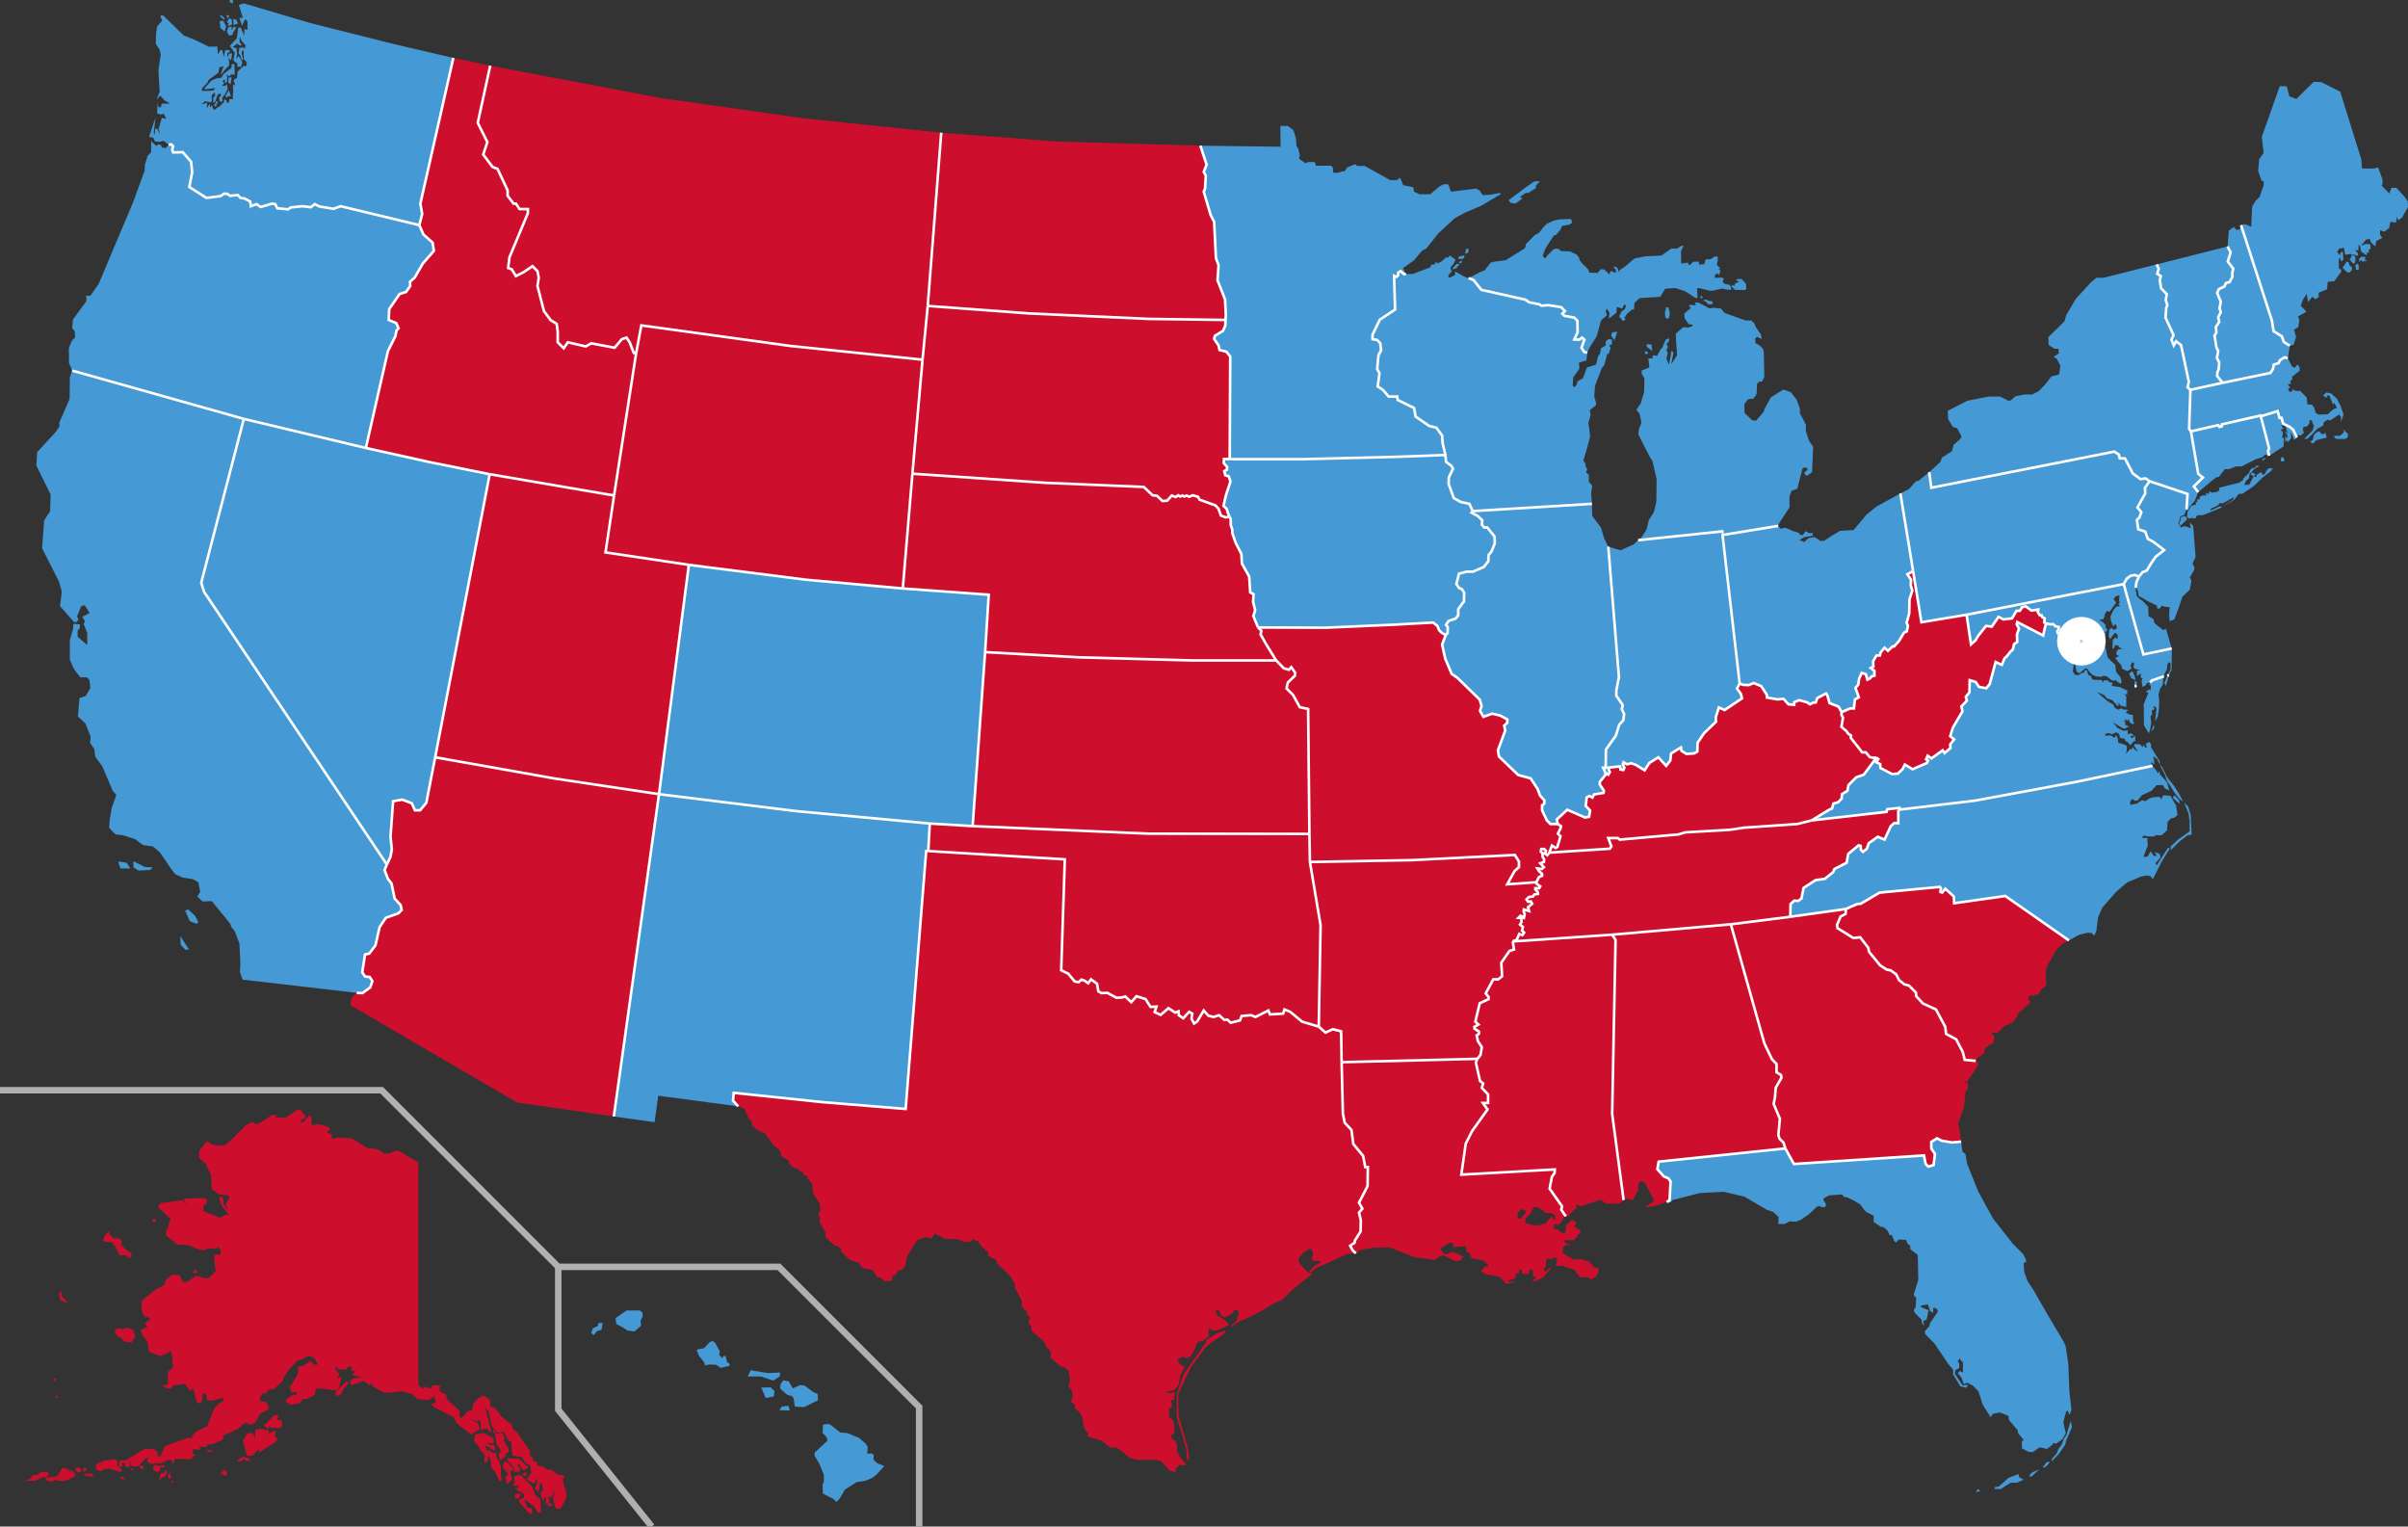 <?xml version="1.0" encoding="UTF-8" standalone="no"?>
<svg
   width="74.192"
   height="47.024"
   version="1.1"
   id="svg160"
   sodipodi:docname="2008.svg"
   inkscape:version="1.3.2 (091e20e, 2023-11-25, custom)"
   xmlns:inkscape="http://www.inkscape.org/namespaces/inkscape"
   xmlns:sodipodi="http://sodipodi.sourceforge.net/DTD/sodipodi-0.dtd"
   xmlns="http://www.w3.org/2000/svg"
   xmlns:svg="http://www.w3.org/2000/svg">
  <rect width="100%" height="100%" fill="#333333" stroke="none"/>
  <sodipodi:namedview
     id="namedview160"
     pagecolor="#505050"
     bordercolor="#ffffff"
     borderopacity="1"
     inkscape:showpageshadow="0"
     inkscape:pageopacity="0"
     inkscape:pagecheckerboard="1"
     inkscape:deskcolor="#505050"
     inkscape:zoom="15.511037"
     inkscape:cx="38.746603"
     inkscape:cy="24.72433"
     inkscape:window-width="1920"
     inkscape:window-height="1009"
     inkscape:window-x="-8"
     inkscape:window-y="-8"
     inkscape:window-maximized="1"
     inkscape:current-layer="g52" />
  <title
     id="title1">Blank map of the United States, territories not included</title>
  <defs
     id="defs1">
    <style
       type="text/css"
       id="style1">
.state {fill:#D0D0D0}                        /* default color for all states not specified below */
.borders {stroke:#FFFFFF; stroke-width:1}    /* color and width of borders between states */
.dccircle {display:yes}                      /* set display to yes to show the circle for the District of Columbia, or none to hide it */
.separator1 {stroke:#B0B0B0; stroke-width:2} /* color and width of lines around Alaska and Hawaii */

/* Individual states can be colored as follows:
.ks,.mt,.pa {fill:#0000FF}
.ca,.de {fill:#FF0000}
In this example, Kansas, Montana and Pennsylvania are colored blue, and California and Delaware are colored red.
Place this code in the empty space below. */



</style>
  </defs>
  <g
     class="state"
     id="g52"
     transform="matrix(0.08,0,0,0.08,0,-0.416)">
    <path
       class="al"
       d="m 643,467.4 0.4,-7.3 -0.9,-1.2 -1.7,-0.7 -2.5,-2.8 0.5,-2.9 48.8,-5.1 -0.7,-2.2 -1.5,-1.5 -0.5,-1.4 0.6,-6.3 -2.4,-5.7 0.5,-2.6 0.3,-3.7 2.2,-3.8 -0.2,-1.1 -1.7,-1 v -3.2 l -1.8,-1.9 -2.9,-6.1 -12.9,-45.8 -45.7,4 1.3,2 -1.3,67 4.4,33.2 0.9,-0.5 1.3,0.1 0.6,0.4 0.8,-0.1 2,-3.8 v -2.3 l 1.1,-1.1 1.4,0.5 3.4,6.4 v 0.9 l -3.3,2.2 3.5,-0.4 4.9,-1.6 z"
       id="path2"
       style="fill:#ce0e2d;fill-opacity:1">
      <title
         id="title2">Alabama</title>
    </path>
    <!-- The scale of Alaska is 42% that of the contiguous United States, so its area is reduced to about 17.6%. The Islands of Four Mountains, Andreanof Islands, Rat Islands and Near Islands are not shown. -->
    <path
       class="ak"
       d="m 15.8,572 h 2.4 l 0.7,0.7 -1,1.2 -1.9,0.2 -2.5,1.3 -3.7,-0.1 2.2,-0.9 0.3,-1.1 2.5,-0.3 z m 8.3,-1.7 1.3,0.5 h 0.9 l 0.5,1.2 0.3,-0.6 0.9,0.2 1.1,1.5 v 0.5 l -4.2,1.9 -2.4,-0.1 -1,-0.5 -1.1,0.7 h -2 l -1.1,-1.4 4.7,-0.5 z m 5.4,-0.1 1,0.1 0.7,0.7 v 1 L 29.9,572.1 29,571 Z m 2.5,0.3 1.3,-0.1 -0.1,1 -1.1,0.6 z m 0.3,2.2 3.4,-0.1 0.2,1.1 -1.3,0.1 -0.3,-0.5 -0.8,0.6 -0.4,-0.6 -0.9,-0.2 z m 166.3,7.6 2.1,0.1 -1,1.9 -1.1,-0.1 -0.4,-0.8 0.5,-1.3 m -1.1,-2.9 0.6,-1.3 -0.2,-2.3 2.4,-0.5 4.5,4.4 1.3,3.4 1.9,1.6 0.3,5.1 H 207 l -1.3,-2.3 -3.1,-2.4 H 202 l 1.1,2.8 1.7,0.2 0.2,2.1 -0.9,0.1 -4.1,-4.4 -0.1,-0.9 1.9,-1 v -1 l -0.5,-0.8 -1.6,-0.6 -1.7,-1.3 1.4,0.1 0.5,-0.4 -0.6,-0.9 -0.6,0.5 z m -3.6,-9.1 1.3,0.1 2.4,2.5 -0.2,0.8 -0.8,-0.1 -0.1,1.8 0.5,0.5 v 1.5 l -0.8,0.3 -0.4,1.2 -0.8,-0.4 -0.4,-2.2 1.1,-1.4 -2.1,-2.2 0.1,-1.2 z m 1.5,-1.5 1.9,0.2 2.5,0.1 3.4,3.2 -0.2,0.5 -1.1,0.6 -1.1,-0.2 -0.1,-0.7 -1.2,-1.6 -0.3,0.7 1,1.3 -0.2,1.2 -0.8,-0.1 -1.3,0.2 -0.1,-1.7 -2.6,-2.8 z m -12.7,-8.9 0.9,-0.4 h 1.6 l 0.7,-0.5 4.1,2.2 0.1,1.5 -0.5,0.5 h -0.8 l -1.4,-0.7 1.1,1.3 h 1.8 l 0.5,2 H 190 l -2.2,-1.5 -1.1,-0.2 0.6,1.3 0.1,0.9 0.8,-0.6 1.7,1.2 1.3,-0.1 -0.2,0.8 1.9,4.3 v 3.4 l 0.4,2.1 -0.8,0.3 -1.2,-2 -0.5,-1.5 -1.6,-1.6 -0.2,-2.7 -0.6,-1.7 h -0.7 l 0.3,1.1 v 0.5 l -1.4,1 0.1,-3.3 -1.6,-1.6 -1.3,-2.3 -1.2,-1.2 z m 7.2,-2.3 1.1,1.8 2.4,-0.1 1,2.1 -0.6,0.6 2,3.2 v 1.3 l -1.2,0.8 v 0.7 l -2,1.9 -0.5,-1.4 -0.1,-1.3 0.6,-0.7 v -1.1 l -1.5,-1.9 -0.5,-3.7 -0.9,-1.5 z m -56.7,-18.3 -4,4.1 v 1.6 l 2.1,-0.8 0.8,-1.9 2.2,-2.4 z m -31.6,16.6 v 0.6 l 1.8,1.2 0.2,-1.4 0.6,0.9 3.5,0.1 0.7,-0.6 0.2,-1.8 -0.5,-0.7 h -1.4 v -0.8 l 0.4,-0.6 v -0.4 l -1.5,-0.3 -3.3,3.6 z m -8.1,6.2 1.5,5.8 h 2.1 l 2.4,-2.5 0.3,1.2 6.3,-4 0.7,-1 -1,-1.1 v -0.7 l 0.5,-1.3 -0.9,-0.1 -2,1 V 556 l -2.7,-0.6 -2.4,0.3 -0.2,3.4 -0.8,-2 -1.5,-0.1 -1,0.6 z m -2.2,8.2 0.1,-0.7 2.1,-1.3 0.6,0.3 1.3,0.2 1.3,1.2 -2.2,-0.2 -0.4,-0.6 -1,0.6 z m -5.2,3.3 -1.1,0.8 1.5,1.4 0.8,-0.7 -0.1,-1.3 z m -6.3,-7.9 1.4,0.1 0.4,0.6 -1.8,0.1 z M 66,575.4 v 0.5 l 0.7,0.1 -0.1,-0.6 z m -0.4,-3.2 -1,1 v 0.5 l 0.7,1.1 1,-1 -0.7,-0.1 z m -2,-0.8 -0.3,1 -1.3,0.1 -0.4,0.2 v 1.3 l -0.5,0.9 h 0.6 l 0.7,-0.9 0.8,-0.1 0.9,-1 0.2,-1.3 z m -4.4,-2 -0.2,1.8 1.4,0.8 1.2,-0.6 v -1 l 1.7,-0.3 -0.1,-0.6 -0.9,-0.2 -0.7,0.6 -0.9,-0.5 z m -4.9,-0.1 1,0.7 -0.3,1.2 -1.4,-1.1 z m -4.2,1.3 1.4,0.1 -0.7,0.8 z m -3.5,3 1.8,1.1 -1.7,0.1 z m -25.4,-31.2 1.2,0.6 -0.8,0.6 z m -0.7,-6.3 0.4,1.2 0.8,-1.2 z m 24.3,-19.3 1.5,-0.1 0.9,0.4 1.1,-0.5 1.3,-0.1 1.6,0.8 0.8,1.9 -0.1,0.9 -1.2,2 -2.4,-0.2 -2.1,-1.8 -1,-0.4 -1.1,-2 z m -21.1,-14.4 0.1,1.9 2,2 v 0.5 L 25,506.6 23.3,505.8 23,504.7 22.7,503.1 Z M 42,479.1 v 1.2 l 1.9,1.8 h 2.3 l 0.6,1.1 v 1.6 l 2.1,1.9 1.8,1.2 -0.1,0.7 -0.7,1.1 -1.4,-1.2 -2.1,0.1 -0.8,-0.8 -0.9,-2.1 -1.5,-2.2 -2.6,-0.1 -1,-0.7 1,-2.1 z m 16.8,-4.5 h 1 l 0.1,1.1 h -1 z m 16.2,19.7 0.9,0.1 v 1.2 l -1.7,-0.5 z m 127.8,77.7 -1.2,0.4 -0.1,1.1 h 1.2 z m -157.6,-4.5 -1.3,-0.4 -4.1,0.6 -2.8,1.4 -0.1,1.9 1.9,0.7 1.5,-0.9 1.7,-0.1 4.7,1.4 0.1,-1.3 -1.6,-1.1 z m 2.1,2.3 -0.4,-1.4 1.2,0.2 0.1,1.4 H 50 l 0.4,-2.5 0.3,2.4 2.5,-0.1 3.2,-3.3 0.8,0.1 -0.7,1.3 1.4,0.9 4.2,-0.2 2.6,-1.2 1.4,-0.1 0.3,1.5 0.6,-0.5 0.4,-1.4 5.9,0.2 1.9,-1.6 -1.3,-1.1 0.6,-1.2 2.6,0.2 -0.2,-1.2 2.5,0.2 0.7,-1.1 1.1,0.2 4.6,-1.9 0.2,-1.7 5.6,-2.4 2,-1.9 1.2,-0.6 1.3,0.8 2.3,-0.9 1.1,-1.9 0.5,-1.3 1.7,-0.9 1.5,-0.7 0.4,-1.4 -1.1,-1.7 -2.2,-0.2 -0.2,-1.3 0.8,-1.6 1.4,-0.2 1.3,-1.5 1.9,-0.1 3.4,-3.2 0.4,-1.4 1.5,-2.3 3.8,-4.1 2.5,-0.9 1.9,-0.9 2.1,0.8 1.4,2.6 H 121 l -1.4,-1.5 -3,2 -1.7,0.1 -0.2,3.1 -3.1,4.9 0.6,2 h 2.3 l -0.6,1 -1.4,0.1 -2.4,1.8 v 0.9 l 1.9,1 3.4,-0.6 1.4,-1.7 1.4,0.1 3,-1.7 0.5,-2.3 1.6,-0.1 6.3,0.8 1,-1.1 1,-4.5 -1.6,1.1 0.6,-2.2 -1.6,-1.4 0.8,-1.5 0.1,1.5 h 3.4 l 0.7,-1 1.6,-0.1 -0.3,1.7 1.9,0.1 -1.9,1.3 4.1,1.1 -3.5,0.4 -1.3,1.2 0.9,1.4 4.6,-1.7 2.3,1.7 0.7,-0.9 0.6,1.4 4,2.3 h 2.9 l 3.9,-0.5 4.3,1.1 2,1.9 4.5,0.4 1.8,-1.5 0.8,2.4 -1.8,0.7 1.2,1.2 7.4,3.8 1.4,2.5 5.4,4.1 3.3,-2 -0.6,-2.2 -3.5,-2 3.1,1.2 0.5,-0.7 0.9,1.3 v 2.7 l 2.1,-0.6 2.1,1.8 -2.5,-9.8 1.2,1.3 1.4,6 2.2,2.5 2.4,-0.4 1.8,3.5 h 0.9 l 0.6,5.6 3.4,0.5 1.6,2.2 1.8,1.1 0.4,2.8 -1.8,2.6 2.9,1.6 1.2,-2.4 -0.2,3.1 -0.8,0.9 1.4,1.7 0.7,-2.4 -0.2,-1.2 0.8,0.2 0.6,2.3 -1,1.4 0.6,2.6 0.5,0.4 0.3,-1.6 0.7,0.6 -0.3,2 1.2,0.2 -0.4,0.9 1.7,-0.1 v -1 h -1 l 0.1,-1.7 -0.8,-0.6 1.7,-0.3 0.5,-0.8 v -1.6 l 0.5,1.3 -0.6,1.8 1.2,3.9 1.8,0.1 2.2,-4.2 0.1,-1.9 -1.3,-4 -0.1,-1.2 0.5,-1.2 -0.7,-0.7 -1.7,0.1 -2.5,-2 h -1.7 l -2,-1.4 h -1.5 l -0.5,-1.6 -1.4,-0.3 -0.2,-1.5 -1,-0.5 0.1,-1.7 -5.1,-7.4 -1.8,-1.5 V 554 l -4.3,-3.5 -0.7,-1.1 -1.6,-2 -1.9,-0.6 v -2.2 l -1.2,-1.3 -1.7,-0.7 -2.1,1.3 -1.6,2.1 -0.4,2.4 -1.5,0.1 -2.5,2.7 -0.8,-0.3 v -2.5 l -2.4,-2.2 -2.3,-2 -0.5,-2 -2.5,-1.3 0.2,-2.2 -2.8,-0.1 -0.7,1.1 h -1.2 l -0.7,-0.7 -1.2,0.8 -1.8,-1.2 v -85.8 l -6.9,-4.1 -1.8,-0.5 -2.2,1.1 -2.2,0.1 -2.3,-1.6 -4.3,-0.6 -5.8,-3.6 -5.7,-0.4 -2,0.5 -0.2,-1.8 -1.8,-0.7 1.1,-1 -0.2,-0.9 -3.2,-1.1 h -2.4 l -0.4,0.4 -0.9,-0.6 0.1,-2.6 -0.8,-0.9 -2.5,2.9 -0.8,-0.1 v -0.8 l 1.7,-0.8 v -0.8 l -1.9,-2.4 -1.1,-0.1 -4.5,3.1 h -3.9 l 0.4,-0.9 -1.8,-0.1 -5.2,3.4 h -1.8 l -0.6,-0.8 -2.7,1.5 -3.6,3.7 -2.8,2.7 -1.5,1.2 -2.6,0.1 -2.2,-0.4 -2.3,-1.3 v 0 l -2.8,3.9 -0.1,2.4 2.6,2.4 2.1,4.5 0.2,5.3 2.9,2 3.4,0.4 0.7,0.8 -1.5,2.3 0.7,2.7 -1.7,-2.6 v -2.4 l -1.5,-0.3 0.1,1.2 0.7,2.1 2.9,3.7 h -1.4 l -2.2,1.1 -6.2,-2.5 -0.1,-2 1.4,-1.3 v -1.4 l -2.1,-0.5 -2.3,0.2 -4.8,0.2 1.5,2.3 -1.9,-1.8 -8.4,1.2 -0.8,1.5 4.9,4.7 -0.8,1.4 -0.3,2 -0.7,0.8 -0.1,1.9 4.4,3.6 4.1,0.2 4.6,1.9 h 2 l 0.8,-0.6 3.8,0.1 0.1,-0.8 1.2,1.1 0.1,2 -2.5,-0.1 0.1,3.3 0.5,3.2 -2.9,2.7 -1.9,-0.1 -2,-0.8 -1,0.1 -3.1,2.1 -1.7,0.2 -1.4,-2.8 H 66 l -2.2,2 -0.5,1.8 -3.3,1.8 -5.3,4.3 -0.3,3.1 0.7,2.2 1,1.2 1,-0.4 0.9,1 -0.8,0.6 -1.5,0.9 1.1,1.5 -2.6,1.1 0.8,2.2 1.7,2.3 0.8,4.1 4,1.5 2.6,-0.8 1.7,-1.1 0.5,2.1 0.3,4.4 -1.9,1.4 v 4.4 l -0.6,0.9 h -1.7 l 1.7,1.2 2.1,-0.1 0.4,-1 4.6,-0.6 2,2.6 1.3,-0.7 1.3,5.1 1,0.5 1,-0.7 0.1,-2.4 0.9,-1 0.7,1.1 0.2,1.6 1.6,0.4 4.7,-1.2 0.2,1.2 -2,1.1 -1.6,1.7 -2.8,7 -4.3,2 -1.4,1.5 -0.3,1.4 -1,-0.6 -9.3,3.3 -1.8,4.1 -1.3,-0.4 0.5,-1.1 -1.5,-1.4 -3.5,-0.2 -5.3,3.2 -2.2,1.3 h -2.3 l -0.5,2.4 z"
       id="path3"
       style="fill:#ce0e2d;fill-opacity:1">
      <title
         id="title3">Alaska</title>
    </path>
    <path
       class="az"
       d="m 139.6,387.6 3,-2.2 0.8,-2.4 -1,-1.6 -1.8,-0.2 -1.1,-1.6 1.1,-6.9 1.6,-0.3 2.4,-3.2 1.6,-7 2.4,-3.6 4.8,-1.7 1.3,-1.3 -0.4,-1.9 -2.3,-2.5 -1.2,-5.8 -1.4,-1.8 -1.3,-3.4 0.9,-2.1 1.4,-3 0.5,-2.9 -0.5,-4.9 1,-13.6 3.5,-0.6 3.7,1.4 1.2,2.7 h 2 l 2.4,-2.9 3.4,-17.5 46.2,8.2 40,6 -17.4,124.1 -37.3,-5.4 -64.2,-37.5 0.5,-2.9 2,-1.8 z"
       id="path4"
       style="fill:#ce0e2d;fill-opacity:1">
      <title
         id="title4">Arizona</title>
    </path>
    <path
       class="ar"
       d="m 584.2,367 0.9,-2.2 1.2,0.5 0.7,-1 -0.8,-0.7 0.3,-1.5 -1.1,-0.9 0.6,-1 -0.1,-1.5 -1.1,-0.1 0.8,-0.8 1.3,0.8 0.3,-1.4 -0.4,-1.1 0.1,-0.7 2,0.6 -0.4,-1.5 1.6,-1.3 -0.5,-0.9 -1.1,0.1 -0.6,-0.9 0.9,-0.9 1.6,-0.2 0.5,-0.8 1.4,-0.2 -0.1,-0.8 -0.9,-0.9 v -0.5 h 1.5 l 0.4,-0.7 -1.4,-1 -0.1,-0.6 -11.2,0.8 2.8,-5.1 1.7,-1.5 v -2.2 l -1.6,-2.5 -39.8,2 -39.1,0.7 4.1,24.4 -0.7,39 2.6,2.3 2.8,-1.3 3.2,0.8 0.2,11.9 52.3,-1.3 1.2,-1.5 0.5,-3 -1.5,-2.3 -0.5,-2.2 0.9,-0.7 v -0.8 l -1.7,-1.1 -0.1,-0.7 1.6,-0.9 -1.2,-1.1 1.7,-7.1 3.4,-1.6 v -0.8 l -1.1,-1.4 2.9,-5.4 h 1.9 l 1.5,-1.2 -0.3,-5.2 3.1,-4.5 1.8,-0.6 -0.5,-3.1 z"
       id="path5"
       style="fill:#ce0e2d;fill-opacity:1">
      <title
         id="title5">Arkansas</title>
    </path>
    <path
       class="ca"
       d="m 69.4,365.6 3.4,5.2 -1.4,0.1 -1.8,-1.9 z m 1.9,-9.8 1.8,4.1 2.6,1 0.7,-0.6 -1.3,-2.5 -2.6,-2.4 z m -19.9,-19 v 2.4 l 2,1.2 4.4,-0.2 1,-1 -3.1,-0.2 z m -5.9,0.1 3.3,0.5 1.4,2.2 h -3.8 z m 47.9,45.5 -1,-3 0.2,-3 -0.4,-7.9 -1.8,-4.8 -1.2,-1.4 -0.6,-1.5 -7,-8.6 -3.6,0.1 -2,-1.9 1.1,-1.8 -0.7,-3.7 -2.2,-1.2 -3.9,-0.6 -2.8,-1.3 -1.5,-1.9 -4.5,-6.6 -2.7,-2.2 -3.7,-0.5 -3.1,-2.3 -4.7,-1.5 -2.8,-0.3 -2.5,-2.5 0.2,-2.8 0.8,-4.8 1.8,-5.1 -1.4,-1.6 -4,-9.4 -2.7,-3.7 -0.4,-3 -1.6,-2.3 0.2,-2.5 -2,-5 -2.9,-2.7 0.6,-7.1 2.4,-0.8 1.8,-3.1 -0.4,-3.2 -1,-0.9 h -2.5 l -2.5,-3.3 -1.5,-3.5 v -7.5 l 1.2,-4.2 0.2,-2.1 2.5,0.2 -0.1,1.6 -0.8,0.7 v 2.5 l 3.7,3.2 v -4.7 l -1.4,-3.4 0.5,-1.1 -1,-1.7 2.8,-1.5 -1.9,-3 -1.4,0.5 -1.5,3.8 0.5,1.3 -0.8,1 -0.9,-0.1 -5.4,-6.1 0.7,-5.6 -1.1,-3.9 -6.5,-12.8 0.8,-10.7 2.3,-3.6 0.2,-6.4 -5.5,-11.1 0.3,-5.2 6.9,-7.5 1.7,-2.4 -0.1,-1.4 4,-9.2 0.1,-8.4 0.9,-2.5 66.1,18.6 -16.4,63.1 1.1,3.5 70.4,105 -0.9,2.1 1.3,3.4 1.4,1.8 1.2,5.8 2.3,2.5 0.4,1.9 -1.3,1.3 -4.8,1.7 -2.4,3.6 -1.6,7 -2.4,3.2 -1.6,0.3 -1.1,6.9 1.1,1.6 1.8,0.2 1,1.6 -0.8,2.4 -3,2.2 -2.2,-0.1 z"
       id="path6"
       style="fill:#4599d5;fill-opacity:1">
      <title
         id="title6">California</title>
    </path>
    <path
       class="co"
       d="m 374.6,323.3 -16.5,-1 -51.7,-4.8 -52.6,-6.5 11.5,-88.3 44.9,5.7 37.5,3.4 33.1,2.4 -1.4,22.1 z"
       id="path7"
       style="fill:#4599d5;fill-opacity:1">
      <title
         id="title7">Colorado</title>
    </path>
    <path
       class="ct"
       d="m 873.5,178.9 0.4,-1.1 -3.2,-12.3 -0.1,-0.3 -14.9,3.4 v 0.7 l -0.9,0.3 -0.5,-0.7 -10.5,2.4 2.8,16.3 1.8,1.5 -3.5,3.4 1.7,2.2 5.4,-4.5 1.7,-1.3 h 0.8 l 2.4,-3.1 1.4,0.1 2.9,-1.1 h 2.1 l 5.3,-2.7 2.8,-0.9 1,-1 1.5,0.5 z"
       id="path8"
       style="fill:#4599d5;fill-opacity:1">
      <title
         id="title8">Connecticut</title>
    </path>
    <path
       class="de"
       d="m 822.2,226.6 -1.6,0.3 -1.5,1.1 -1.2,2.1 7.6,27.1 10.9,-2.3 -2.2,-7.6 -1.1,0.5 -3.3,-2.6 -0.5,-1.7 -1.8,-1 -0.2,-3.7 -2.1,-2.2 -1.1,-0.8 -1.2,-1.1 -0.4,-3.2 0.3,-2.1 1,-2.2 z"
       id="path9"
       style="fill:#4599d5;fill-opacity:1">
      <title
         id="title9">Delaware</title>
    </path>
    <path
       class="fl"
       d="m 751.7,445.1 -4,-0.7 -1.7,-0.9 -2.2,1.4 v 2.5 l 1.4,2.1 -0.5,4.3 -2.1,0.6 -1,-1.1 -0.6,-3.2 -50.1,3.3 -3.3,-6 -48.8,5.1 -0.5,2.9 2.5,2.8 1.7,0.7 0.9,1.2 -0.4,7.3 -1.1,0.6 0.5,0.4 1,-0.3 0.7,-0.8 10.5,-2.7 9.2,-0.5 8.1,1.9 8.5,5 2.4,0.8 2.2,2 -0.1,2.7 h 2.4 l 1.9,-1 2.5,0.1 2,-0.8 2.9,-2 3.1,-2.9 1.1,-0.4 0.6,0.5 h 1.4 l 0.5,-0.8 -0.5,-1.2 -0.6,-0.6 0.2,-0.8 2,-1.1 5,-0.4 0.8,1 1,0.1 2.3,1 3,1.8 1.2,1.7 1.1,1.2 2.8,1.4 v 2.4 l 2.8,1.9 1,0.1 1.6,1.4 0.7,1.6 1,0.2 0.8,2.1 0.7,0.6 1,-1.1 2.9,0.1 0.5,1.4 1.1,0.9 v 1.3 l 2.9,2.2 0.2,9.6 -1.8,5.8 1,1.2 -0.2,3.4 -0.8,1.4 0.7,1.2 2.3,2.3 0.3,1.5 0.8,1 -0.4,-1.9 1.3,-0.6 0.8,-3.6 -3,-1.2 0.1,-0.6 2.6,-0.4 0.9,2.6 1.1,0.6 0.1,-2 1.1,0.3 0.6,0.8 -0.1,0.7 -2.9,4.2 -0.2,1.1 -1.7,1.9 v 1.1 l 3.7,3.8 5.3,7.9 1.8,2.1 v 1.8 l 2.8,4.6 2.3,0.6 0.7,-1.2 -2.1,0.3 -3,-4.5 0.2,-1.4 1.5,-0.8 v -1.5 l -0.6,-1.3 0.9,-0.9 0.4,0.9 0.7,0.5 v 4 l -1.2,-0.6 -0.8,0.9 1.4,1.6 1,2.6 1.2,-0.6 2.3,1.2 2.1,2.2 1.6,5.1 3.1,4.8 0.8,-1.3 2.8,-0.5 3.2,1.3 0.3,1.7 3.3,3.8 0.1,1.1 2.2,2.7 -0.7,0.5 v 2.7 l 2.7,1.4 h 1.5 l 2.7,-1.8 1.5,0.3 1.1,0.4 2.3,-1.7 0.2,-0.7 1.2,0.3 2.4,-1.7 1.3,-2.3 -0.7,-3.2 -0.2,-1.3 1.1,-4 0.6,-0.2 0.6,1.6 0.8,-1.8 -0.8,-7.2 -0.4,-10.5 -1,-6.8 -0.7,-1.7 -6.6,-11.1 -5.2,-9.1 -2.2,-3.3 -1.3,-3.6 -0.2,-3.4 0.9,-0.3 v -0.9 l -1.1,-2.2 -4,-4 -7.6,-9.7 -5.7,-10.4 -4.3,-10.7 -0.6,-3.7 -1.2,-1 -0.5,-3.8 z m 9.2,134.5 1.7,-0.1 -0.7,-1 z m 7.3,-1.1 v -0.7 l 1.6,-0.2 3.7,-3.3 1.5,-0.6 2.4,-0.9 0.3,1.3 1.7,0.8 -2.6,1.2 h -2.4 l -3.9,2.5 z m 17.2,-7.6 -3,1.4 -1,1.3 1.1,0.1 z m 3.8,-2.9 -1.1,0.3 -1.4,2 1.1,-0.2 1.5,-1.6 z m 8.3,-15.7 -1.7,5.6 -0.8,1 -1,2.6 -1.2,1.6 -0.7,1.7 -1.9,2.2 v 0.9 l 2.7,-2.8 2.4,-3.5 0.6,-2 2.1,-4.9 z"
       id="path10"
       style="fill:#4599d5;fill-opacity:1">
      <title
         id="title10">Florida</title>
    </path>
    <path
       class="ga"
       d="m 761.8,414.1 v 1.4 l -4.2,6.2 -1.2,0.2 1.5,0.5 v 2 l -0.9,1.1 -0.6,6 -2.3,6.2 0.5,2 0.7,5.1 -3.6,0.3 -4,-0.7 -1.7,-0.9 -2.2,1.4 v 2.5 l 1.4,2.1 -0.5,4.3 -2.1,0.6 -1,-1.1 -0.6,-3.2 -50.1,3.3 -3.3,-6 -0.7,-2.2 -1.5,-1.5 -0.5,-1.4 0.6,-6.3 -2.4,-5.7 0.5,-2.6 0.3,-3.7 2.2,-3.8 -0.2,-1.1 -1.7,-1 v -3.2 l -1.8,-1.9 -2.9,-6.1 -12.9,-45.8 22.9,-2.9 21.4,-3 -0.1,1.9 -1.9,1 -1.4,3.2 0.2,1.3 6.1,3.8 2.6,-0.3 3.1,4 0.4,1.7 4.2,5.1 2.6,1.7 1.4,0.2 2.2,1.6 1.1,2.2 2,1.6 1.8,0.5 2.7,2.7 0.1,1.4 2.6,2.8 5,2.3 3.6,6.7 0.3,2.7 3.9,2.1 2.5,4.8 0.8,3.1 4.2,0.4 z"
       id="path11"
       style="fill:#ce0e2d;fill-opacity:1">
      <title
         id="title11">Georgia</title>
    </path>
    <!-- Hawaii is shown in the same scale as the contiguous United States. The Northwestern Hawaiian Islands are not shown. -->
    <path
       class="hi"
       d="m 317,553.7 -0.2,3.2 1.7,1.9 0.1,1.2 -4.8,4.5 -0.1,1.2 1.9,3.2 1.7,4.2 v 2.6 l -0.5,1.2 0.1,3.4 4.1,2.1 1.1,1.1 1.2,-1.1 2.1,-3.6 4.5,-2.9 3.3,-0.5 2.5,-1 1.7,-1.2 3.2,-3.5 -2.8,-1.1 -1.4,-1.4 0.1,-1.7 -0.5,-0.6 h -2 l 0.2,-2.5 -0.7,-1.2 -2.6,-2.3 -4.5,-1.9 -2.8,-0.2 -3.3,-2.7 -1.2,-0.6 z m -15.3,-17 -1.1,1.5 -0.1,1.7 2.7,2.4 1.9,0.5 0.6,1 0.4,3 3.6,0.2 5.3,-2.6 -0.1,-2.5 -1.4,-0.5 -3.5,-2.6 -1.8,-0.3 -2.9,1.3 -1.5,-2.7 z m -1.5,11.5 0.9,-1.4 2.5,-0.3 0.6,1.8 z m -7,-8.7 1.7,4 3.1,-0.6 0.3,-2 -1.4,-1.5 z m -4.1,-6.7 -1.1,2.4 h 5 l 4.8,1.6 2.5,-1.6 0.2,-1.5 -4.8,0.2 z m -16,-10.6 -1.9,2.1 -2.9,0.6 0.8,2.2 2.2,2.8 0.1,1 2.1,-0.3 2.3,0.1 1.7,1.2 3.5,-0.8 v -0.7 l -1,-0.8 -0.5,-2.1 -0.8,-0.3 -0.5,1 -1.2,-1.3 0.2,-1.4 -1.8,-3.3 -1.1,-0.7 z m -31.8,-12.4 -4.2,2.9 0.2,2.3 2.4,1.2 1.9,1.3 2.7,0.4 2.6,-2.2 -0.2,-1.9 0.8,-1.7 v -1.4 l -1,-0.9 z m -10.8,4.8 -0.3,1.2 -1.9,0.9 -0.6,1.8 1,0.8 1.1,-1.5 1.9,-0.6 0.4,-2.6 z"
       id="path12"
       style="fill:#4599d5;fill-opacity:1">
      <title
         id="title12">Hawaii</title>
    </path>
    <path
       class="id"
       d="m 165.3,183.1 -24.4,-5.4 8.5,-37.3 2.9,-5.8 0.4,-2.1 0.8,-0.9 -0.9,-2 -2.9,-1.2 0.2,-4.2 4,-5.8 2.5,-0.8 1.6,-2.3 -0.1,-1.6 1.8,-1.6 3.2,-5.5 4.2,-4.8 -0.5,-3.2 -3.5,-3.1 -1.6,-3.6 1.1,-4.3 -0.7,-4 12.7,-56.1 14.2,3 -4.8,22 3.7,7.4 -1.6,4.8 3.6,4.8 1.9,0.7 3.9,8.3 v 2.1 l 2.3,3 h 0.9 l 1.4,2.1 h 3.2 v 1.6 l -7.1,17 -0.5,4.1 1.4,0.5 1.6,2.6 2.8,-1.4 3.6,-2.4 1.9,1.9 0.5,2.5 -0.5,3.2 2.5,9.7 2.6,3.5 2.3,1.4 0.4,3 v 4.1 l 2.3,2.3 1.6,-2.3 6.9,1.6 2.1,-1.2 9,1.7 2.8,-3.3 1.8,-0.6 1.2,1.8 1.6,4.1 0.9,0.1 -8.5,54.8 -47.9,-8.2 z"
       id="path13"
       style="fill:#ce0e2d;fill-opacity:1">
      <title
         id="title13">Idaho</title>
    </path>
    <path
       class="il"
       d="m 623.5,265.9 -1,5.2 v 2 l 2.4,3.5 v 0.7 l -0.3,0.9 0.9,1.9 -0.3,2.4 -1.6,1.8 -1.3,4.2 -3.8,5.3 -0.1,7 h -1 l 0.9,1.9 v 0.9 l -2.2,2.7 0.1,1.1 1.5,2.2 -0.1,0.9 -3.7,0.6 -0.6,1.2 -1.2,-0.6 -1,0.5 -0.4,3.3 1.7,1.8 -0.4,2.4 -1.5,0.3 -6.9,-3 -4,3.7 0.3,1.8 h -2.8 l -1.4,-1.5 -1.8,-3.8 v -1.9 l 0.8,-0.6 0.1,-1.3 -1.7,-1.9 -0.9,-2.5 -2.7,-4.1 -4.8,-1.3 -7.4,-7.1 -0.4,-2.4 2.8,-7.6 -0.4,-1.9 1.2,-1.1 v -1.3 l -2.8,-1.5 -3,-0.7 -3.4,1.2 -1.3,-2.3 0.6,-1.9 -0.7,-2.4 -8.6,-8.4 -2.2,-1.5 -2.5,-5.9 -1.2,-5.4 1.4,-3.7 0.7,-0.7 0.1,-2.3 -0.7,-0.9 1,-1.5 1.8,-0.6 0.9,-0.3 1,-1.2 v -2.4 l 1.7,-2.4 0.5,-0.5 0.1,-3.5 -0.9,-1.4 -1,-0.3 -1.1,-1.6 1,-4 3,-0.8 h 2.4 l 4.2,-1.8 1.7,-2.2 0.1,-2.4 1.1,-1.3 1.3,-3.2 -0.1,-2.6 -2.8,-3.5 h -1.2 l -0.9,-1.1 0.2,-1.6 -1.7,-1.7 -2.5,-1.3 0.5,-0.6 45.9,-2.8 0.1,4.6 3.4,4.6 1.2,4.1 1.6,3.2 z"
       id="path14"
       style="fill:#4599d5;fill-opacity:1">
      <title
         id="title14">Illinois</title>
    </path>
    <path
       class="in"
       d="m 629.2,214.8 -5.1,2.3 -4.7,-1.4 4.1,50.2 -1,5.2 v 2 l 2.4,3.5 v 0.7 l -0.3,0.9 0.9,1.9 -0.3,2.4 -1.6,1.8 -1.3,4.2 -3.8,5.3 -0.1,7 h -1 l 0.9,1.9 1.1,0.8 0.6,-1 -0.7,-1.7 4.6,-0.5 0.2,1.2 1.1,0.2 0.4,-0.9 -0.6,-1.3 0.3,-0.8 1.3,0.8 1.7,-0.4 1.7,0.6 3.4,2.1 1.8,-2.8 3.5,-2.2 3,3.3 1.6,-2.1 0.3,-2.7 3.8,-2.3 0.2,1.3 1.9,1.2 3,-0.2 1.2,-0.7 0.1,-3.4 2.5,-3.7 4.6,-4.4 -0.1,-1.7 1.2,-3.8 2.2,1 6.7,-4.5 -0.4,-1.7 -1.5,-2.1 1,-1.9 -6.6,-57.2 -0.1,-1.4 -32.4,3.4 z"
       id="path15"
       style="fill:#4599d5;fill-opacity:1">
      <title
         id="title15">Indiana</title>
    </path>
    <path
       class="ia"
       d="m 556.9,183 2.1,1.6 0.6,1.1 -1.6,3.3 -0.1,2.5 2,5.5 2.7,1.5 3.3,0.7 1.3,2.8 -0.5,0.6 2.5,1.3 1.7,1.7 -0.2,1.6 0.9,1.1 h 1.2 l 2.8,3.5 0.1,2.6 -1.3,3.2 -1.1,1.3 -0.1,2.4 -1.7,2.2 -4.2,1.8 h -2.4 l -3,0.8 -1,4 1.1,1.6 1,0.3 0.9,1.4 -0.1,3.5 -0.5,0.5 -1.7,2.4 v 2.4 l -1,1.2 -0.9,0.3 -1.8,0.6 -1,1.5 0.7,0.9 -0.1,2.3 -0.7,0.7 -1.5,-0.8 -1.1,-1.1 -0.6,-1.6 -1.7,-1.3 -14.3,0.8 -27.2,1.2 -25.9,-0.1 -1.8,-4.4 0.7,-2.2 -0.8,-3.3 0.2,-2.9 -1.3,-0.7 -0.4,-6.1 -2.8,-5 -0.2,-3.7 -2.2,-4.3 -1.3,-3.7 v -1.4 l -0.6,-1.7 v -2.3 l -0.5,-0.9 -0.7,-1.7 -0.3,-1.3 -1.3,-1.2 1,-4.3 1.7,-5.1 -0.7,-2 -1.3,-0.4 -0.4,-1.6 1,-0.5 0.1,-1.1 -1.3,-1.5 0.1,-1.6 2.2,0.1 h 28.2 l 36.3,-0.9 18.6,-0.7 z"
       id="path16"
       style="fill:#4599d5;fill-opacity:1">
      <title
         id="title16">Iowa</title>
    </path>
    <path
       class="ks"
       d="m 459.1,259.5 -43.7,-1.2 -36,-2 -4.8,67 67.7,2.9 62,0.1 -0.5,-48.1 -3.2,-0.7 -2.6,-4.7 -2.5,-2.5 0.5,-2.3 2.7,-2.6 0.1,-1.2 -1.5,-2.1 -0.9,1 -2,-0.6 -2.9,-3 z"
       id="path17"
       style="fill:#ce0e2d;fill-opacity:1">
      <title
         id="title17">Kansas</title>
    </path>
    <path
       class="ky"
       d="m 692.1,322.5 -20.5,1.4 -5.2,0.8 -17.4,1 -2.6,0.8 -22.6,2 -0.7,-0.6 h -3.7 l 1.2,3.2 -0.6,0.9 -23.3,1.5 1,-2.7 1.4,0.9 0.7,-0.4 1.2,-4.1 -1,-1 1,-2 0.2,-0.9 -1.3,-0.8 -0.3,-1.8 4,-3.7 6.9,3 1.5,-0.3 0.4,-2.4 -1.7,-1.8 0.4,-3.3 1,-0.5 1.2,0.6 0.6,-1.2 3.7,-0.6 0.1,-0.9 -1.5,-2.2 -0.1,-1.1 2.2,-2.7 v -0.9 l 1.1,0.8 0.6,-1 -0.7,-1.7 4.6,-0.5 0.2,1.2 1.1,0.2 0.4,-0.9 -0.6,-1.3 0.3,-0.8 1.3,0.8 1.7,-0.4 1.7,0.6 3.4,2.1 1.8,-2.8 3.5,-2.2 3,3.3 1.6,-2.1 0.3,-2.7 3.8,-2.3 0.2,1.3 1.9,1.2 3,-0.2 1.2,-0.7 0.1,-3.4 2.5,-3.7 4.6,-4.4 -0.1,-1.7 1.2,-3.8 2.2,1 6.7,-4.5 -0.4,-1.7 -1.5,-2.1 1,-1.9 1.3,0.5 2.2,0.1 1.9,-0.8 2.9,1.2 2.2,3.4 v 1 l 4.1,0.7 2.3,-0.2 1.9,2.1 2.2,0.2 v -1 l 1.9,-0.8 3,0.8 1.2,0.8 1.3,-0.7 h 0.9 l 0.6,-1.7 3.4,-1.8 0.5,0.8 0.8,2.9 3.5,1.4 1.2,2.1 -0.1,1.1 0.6,1 -0.6,3.6 1.9,1.6 0.8,1.1 1,0.6 -0.1,0.9 4.4,5.6 h 1.4 l 1.5,1.8 1.2,0.3 1.4,-0.1 -4.9,6.6 -2.9,1 -3,3 -0.4,2.2 -2.1,1.3 -0.1,1.7 -1.4,1.4 -1.8,0.5 -0.5,1.9 -1,0.4 -6.9,4.2 z m -98,11.3 -0.7,-0.7 0.2,-1 h 1.1 l 0.7,0.7 -0.3,1 z"
       id="path18"
       style="fill:#ce0e2d;fill-opacity:1">
      <title
         id="title18">Kentucky</title>
    </path>
    <path
       class="la"
       d="m 602.5,472.8 -1.2,-1.8 0.3,-1.3 -4.8,-6.8 0.9,-4.6 1,-1.4 0.1,-1.4 -36,2 1.7,-11.9 2.4,-4.8 6,-8.4 -1.8,-2.5 h 2 v -3.3 l -2.4,-2.5 0.5,-1.7 -1.2,-1 -1.6,-7.1 0.6,-1.4 -52.3,1.3 0.5,19.9 0.7,3.4 2.6,2.8 0.7,5.4 3.8,4.6 0.8,4.3 h 1 l -0.1,7.3 -3.3,6.4 1.3,2.3 -1.3,1.5 0.7,3 -0.1,4.3 -2.2,3.5 -0.1,0.8 -1.7,1.2 1,1.8 1.2,1.1 1.6,-1.3 5.3,-0.9 6.1,-0.1 9.6,3.8 8,1 1.5,-1.4 1.8,-0.2 4.8,2.2 1.6,-0.4 1.1,-1.5 -4.2,-1.8 -2.2,1 -1.1,-0.2 -1.4,-2 3.3,-2.2 1.6,-0.1 v 1.7 l 1.5,-0.1 3.4,-0.3 0.4,2.3 1.1,0.4 0.6,1.9 4.8,1 1.7,1.6 v 0.7 h -1.2 l -1.5,1.7 1.7,1.2 5.4,1 2.7,2.8 4.4,-1 -3.7,0.2 -0.1,-0.6 2.8,-0.7 0.2,-1.8 1.2,-0.3 V 494 l 1.1,0.1 v 1.6 l 2.5,0.1 0.8,-1.9 0.9,0.3 0.2,2.5 1.2,0.2 -1.8,2 2.6,-0.9 2,-1.1 2.9,-3.3 h -0.7 l -1.3,1.2 -0.4,-0.1 -0.5,-0.8 0.9,-1.2 v -2.3 l 1.1,-0.8 0.7,0.7 1,-0.8 1,-0.1 0.6,1.3 -0.6,1.9 h 2.4 l 5.1,1.7 0.5,1.3 1.6,1.4 2.8,0.1 1.3,0.7 1.8,-1 0.9,-1.7 v -1.7 h -1.4 l -1.2,-1.4 -1.1,-1.1 -3.2,-0.9 -2.6,0.2 -4.2,-2.4 v -2.3 l 1.3,-1 2.4,0.6 -3.1,-1.6 0.2,-0.8 h 3.6 l 2.6,-3.5 -2.6,-1.8 0.8,-1.5 -1.2,-0.8 h -0.8 l -2,2.1 v 2.1 l -0.6,0.7 -1.1,-0.1 -1.6,-1.4 h -1.3 V 477 l 0.6,-0.7 0.8,0.7 1.7,-1.6 0.7,-1.6 0.8,-0.3 z m -10.3,-2.7 1.9,1 0.8,1.1 2.5,0.1 1.5,0.8 0.2,1.4 -0.4,0.6 -0.9,-1.5 -1.4,1.2 -0.9,1.4 -2.8,0.8 -1.6,0.1 -3.7,-1 0.1,-1.7 2,-2 1.1,-2.4 z m -4.7,1.2 v 1.1 l -1.8,2 h -1.2 v -2.2 l 1.6,-1.5 z"
       id="path19"
       style="fill:#ce0e2d;fill-opacity:1">
      <title
         id="title19">Louisiana</title>
    </path>
    <path
       class="me"
       d="m 875,128.7 0.6,4 3.2,2 0.8,2.2 2.3,1.4 1.4,-0.3 1,-3 -0.8,-2.9 1.6,-0.9 0.5,-2.8 -0.6,-1.3 3.3,-1.9 -2.2,-2.3 0.9,-2.4 1.4,-2.2 0.5,3.2 1.6,-2 1.3,0.9 1.2,-0.8 v -1.7 l 3.2,-1.3 0.3,-2.9 2.5,-0.2 2.7,-3.7 v -0.7 l -0.9,-0.5 -0.1,-3.3 0.6,-1.1 0.2,1.6 1,-0.5 -0.2,-3.2 -0.9,0.3 -0.1,1.2 -1.2,-1.4 0.9,-1.4 0.6,0.1 1.1,-0.4 0.5,2.8 2,-0.3 2.9,0.7 v -1 l -1.1,-1.2 1.3,0.1 0.1,-2.3 0.6,0.8 0.3,1.9 2.1,1.5 0.2,-1 0.9,-0.2 -0.3,-0.8 0.8,-0.6 -0.1,-1.6 -1.6,-0.2 -2,0.7 1.4,-1.6 0.7,-0.8 1.3,-0.2 0.4,1.3 1.7,1.6 0.4,-2.1 2.3,-1.2 -0.9,-1.3 0.1,-1.7 1.1,0.5 h 0.7 l 1.7,-1.4 0.4,-2.3 2.2,0.3 0.1,-0.7 0.2,-1.6 0.5,1.4 1.5,-1 2.3,-4.1 -0.1,-2.2 -1.4,-2 -3,-3.2 H 921 l -0.8,2.2 -2.9,-3 0.3,-0.8 v -1.5 l -1.6,-4.5 -0.8,-0.2 -0.7,0.4 h -4.8 l -0.3,-3.6 -8.1,-26 -7.3,-3.7 -2.9,-0.1 -6.7,6.6 -2.7,-1 -1,-3.9 H 878 l -6.9,19.5 0.7,6.2 -1.7,2.4 -0.4,4.6 1.3,3.7 0.8,0.2 v 1.6 l -1.6,4.5 -1.5,1.4 -1.3,2.2 -0.4,7.8 -2.4,-1 -1.5,0.4 z m 34.6,-24.7 -1,0.8 v 1.3 l 0.7,-0.8 0.9,0.8 0.4,-0.5 1.1,0.2 -1,-0.8 0.4,-0.8 z m -1.7,2.6 -1,1.1 0.5,0.4 -0.1,1 h 1.1 v -1.8 z m -3,-1.6 0.9,1.3 1,0.5 0.3,-1 V 104 l -1.3,-0.7 -0.4,1.2 z m -1,5 -1.7,-1.7 1.6,-2.4 0.8,0.3 0.2,1.1 1,0.8 v 1.1 l -1,1 z"
       id="path20"
       style="fill:#4599d5;fill-opacity:1">
      <title
         id="title20">Maine</title>
    </path>
    <path
       class="md"
       d="m 822.9,269.3 v -1.7 h -0.8 v 1.8 z m 11.8,-3.9 1.2,-2.2 0.1,-2.5 -0.6,-0.6 -0.7,0.9 -0.2,2.1 -0.8,1.4 -0.3,1.1 -4.6,1.6 -0.7,0.8 -1.3,0.2 -0.4,0.9 -1.3,0.6 -0.3,-2.5 0.4,-0.7 -0.8,-0.5 0.2,-1.5 -1.6,1 v -2 l 1.2,-0.3 -1.9,-0.4 -0.7,-0.8 0.4,-1.3 -0.8,-0.6 -0.7,1.6 0.5,0.8 -0.7,0.6 -1.1,0.5 -2,-1 -0.2,-1.2 -1,-1.1 -1.4,-1.7 1.5,-0.8 -1,-0.6 v -0.9 l 0.6,-1 1.7,-0.3 -1.4,-0.6 -0.1,-0.7 -1.3,-0.1 -0.4,1.1 -0.6,0.3 0.1,-3.4 1,-1 0.8,0.7 0.1,-1.6 -1,-0.9 -0.9,1.1 -1,1.4 -0.6,-1 0.2,-2.4 0.9,-1 0.9,0.9 1.2,-0.7 -0.4,-1.7 -1,1 -0.9,-2.1 -0.2,-1.7 1.1,-2.4 1.1,-1.4 1.4,-0.2 -0.5,-0.8 0.5,-0.6 -0.3,-0.7 0.2,-2.1 -1.5,0.4 -0.8,1.1 1,1.3 -2.6,3.6 -0.9,-0.4 -0.7,0.9 -0.6,2.2 -1.8,0.5 1.3,0.6 1.3,1.3 -0.2,0.7 0.9,1.2 -1.1,1 0.5,0.3 -0.5,1.3 v 2.1 l -0.5,1.3 0.9,1.1 0.7,3.4 1.3,1.4 1.6,1.4 0.4,2.8 1.6,2 0.4,1.4 v 1 h -0.7 l -1.5,-1.2 -0.4,0.2 -1.2,-0.2 -1.7,-1.4 -1.4,-0.3 -1,0.5 -1.2,-0.3 -0.4,0.2 -1.7,-0.8 -1,-1 -1,-1.3 -0.6,-0.2 -0.8,0.7 -1.6,1.3 -1.1,-0.8 -0.4,-2.3 0.8,-2.1 -0.3,-0.5 0.3,-0.4 -0.7,-1 1,-0.1 1,-0.9 0.4,-1.8 1.7,-2.6 -2.6,-1.8 -1,1.7 -0.6,-0.6 h -1 l -0.6,-0.1 -0.4,-0.4 0.1,-0.5 -1.7,-0.6 -0.8,0.3 -1.2,-0.1 -0.7,-0.7 -0.5,-0.2 -0.2,-0.7 0.6,-0.8 v -0.9 l -1.2,-0.2 -1,-0.9 -0.9,0.1 -1.6,-0.3 -0.9,-0.4 0.2,-1.6 -1,-0.5 -0.2,-0.7 h -0.7 l -0.8,-1.2 0.2,-1 -2.6,0.4 -2.2,-1.6 -1.4,0.3 -0.9,1.4 h -1.3 l -1.7,2.9 -3.3,0.4 -1.9,-1 -2.6,3.8 -2.2,-0.3 -3.1,3.9 -0.9,1.6 -1.8,1.6 -1.7,-11.4 60.5,-11.8 7.6,27.1 10.9,-2.3 v 5.3 l -0.1,3.1 -1,1.8 z m -13.4,-1.8 -1.3,0.9 0.8,1.8 1.7,0.8 -0.4,-1.6 z"
       id="path21"
       style="fill:#4599d5;fill-opacity:1">
      <title
         id="title21">Maryland</title>
    </path>
    <path
       class="ma"
       d="m 899.9,174.2 h 3.4 l 0.9,-0.6 0.1,-1.3 -1.9,-1.8 0.4,1 -1.5,1.5 H 899 l 0.1,0.8 z m -9,1.8 -1.2,-0.6 1,-0.8 0.6,-2.1 1.2,-1 0.8,-0.2 0.6,0.9 1.1,0.2 0.6,-0.6 0.5,1.9 -1.3,0.3 -2.8,0.7 z m -34.9,-23.4 18.4,-3.8 1,-1.5 0.3,-1.7 1.9,-0.6 0.5,-1.1 1.7,-1.1 1.3,0.3 1.7,3.3 1,0.4 1.1,-1.3 0.8,1.3 v 1.1 l -3,2.4 0.2,0.8 -0.9,1 0.4,0.8 -1.3,0.3 0.9,1.2 -0.8,0.7 0.6,1 0.9,-0.2 0.3,-0.8 1.1,0.6 h 1.8 l 2.5,2.6 0.2,2.6 1.8,0.1 0.8,1.1 0.6,2 1,0.7 h 1.9 l 1.9,-0.1 0.8,-0.9 1.6,-1.2 1.1,-0.3 -1.2,-2.1 -0.3,0.9 -1.5,-3.6 h -0.8 l -0.4,0.9 -1.2,-1 1.3,-1.1 1.8,0.4 2.3,2.1 1.3,2.7 1.2,3.3 -1,2.8 v -1.8 l -0.7,-1 -3.5,2.3 -0.9,-0.3 -1.6,1 -0.1,1.2 -2.2,1.2 -2,2.1 -2,1.9 h -1.2 l 3.3,-3.3 0.5,-1.9 -0.5,-0.6 -0.3,-1.3 -0.9,-0.1 -0.1,1.3 -1,1.2 h -1.2 l -0.3,1.1 0.4,1.2 -1.2,1.1 -1.1,-0.2 -0.4,1 -1.4,-3 -1.3,-1.1 -2.6,-1.3 -0.6,-2.2 h -0.8 l -0.7,-2.6 -6.5,2 -0.1,-0.3 -14.9,3.4 v 0.7 l -0.9,0.3 -0.5,-0.7 -10.5,2.4 -0.7,-1 0.5,-15 z"
       id="path22"
       style="fill:#4599d5;fill-opacity:1">
      <title
         id="title22">Massachusetts</title>
    </path>
    <path
       class="mi"
       d="m 663.3,209.8 0.1,1.4 21.4,-3.5 0.5,-1.2 3.9,-5.9 v -4.3 l 0.8,-2.1 2.2,-0.8 2,-7.8 1,-0.5 1,0.6 -0.2,0.6 -1.1,0.8 0.3,0.9 0.8,0.4 1.9,-1.4 0.4,-9.8 -1.6,-2.3 -1.2,-3.7 v -2.5 l -2.3,-4.4 v -1.8 l -1.2,-3.3 -2.3,-3 -2.9,-1 -4.8,3 -2.5,4.6 -0.2,0.9 -3,3.5 -1.5,-0.2 -2.9,-2.8 -0.1,-3.4 1.5,-1.9 2,-0.2 1.2,-1.7 0.2,-4 0.8,-0.8 1.1,-0.1 0.9,-1.7 -0.2,-9.6 -0.3,-1.3 -1.2,-1.2 -1.7,-1 -0.1,-1.8 0.7,-0.6 1.8,0.8 -0.3,-1.7 -1.9,-2.7 -0.7,-1.6 -1.1,-1.1 h -2.2 l -8.1,-2.9 -1.4,-1.7 -3.1,-0.3 -1.2,0.3 -4.4,-2.3 h -1.4 l 0.5,1 -2.7,-0.1 0.1,0.6 0.6,0.6 -2.5,2.1 0.1,1.8 1.5,2.3 1.5,0.2 v 0.6 l -1.5,0.5 -2.1,-0.1 -2.8,2.5 0.1,2.5 0.4,5.8 -2.2,3.4 0.8,-4.5 -0.8,-0.6 -0.9,5.3 -1,-2.3 0.5,-2.3 -0.5,-1 0.6,-1.3 -0.6,-1.1 1,-1 v -1.2 l -1.3,0.6 -1.3,3.1 -0.7,0.7 -1.3,2.4 -1.7,-0.2 -0.1,1.2 h -1.6 l 0.2,1.5 0.2,2 -3,1.2 0.1,1.3 1,1.7 -0.1,5.2 -1.3,4.4 -1.7,2.5 1.2,1.4 0.8,3.5 -1,2.5 -0.2,2.1 1.7,3.4 2.5,4.9 1.2,1.9 1.6,6.9 -0.1,8.8 -0.9,3.9 -2,3.2 -0.9,3.7 -2,3 -1.2,1 z m -95.8,-96.8 3,3.8 17,3.8 1.4,1 4,0.8 0.7,0.5 2.8,-0.2 4.9,0.8 1.4,1.5 -1,1 0.8,0.8 3.8,0.7 1.2,1.2 0.1,4.4 -1.3,2.8 2,0.1 1,-0.8 0.9,0.8 -1.1,3.1 1,1.6 1.2,0.3 0.8,-1.8 2.9,-4.6 1.6,-6 2.3,-2 -0.5,-1.6 0.5,-0.9 1,1.6 -0.3,2.2 2.9,-2.2 0.2,-2.3 2.1,0.6 0.8,-1.6 0.7,0.6 -0.7,1.5 -1,0.5 -1,2 1.4,1.8 1.1,-0.5 -0.5,-0.7 1,-1.5 1.9,-1.7 h 0.8 l 0.2,-2.6 2,-1.8 7.9,-0.5 1.9,-3.1 3.8,-0.3 3.8,1.2 4.2,2.7 0.7,-0.2 -0.2,-3.5 0.7,-0.2 4.5,1.1 1.5,-0.2 2.9,-0.7 1.7,0.4 1.8,0.1 v -1.1 l -0.7,-0.9 -1.5,-0.2 -1.1,-0.8 0.5,-1.4 -0.8,-0.3 -2.6,0.1 -0.1,-1 1.1,-0.8 0.6,0.8 0.5,-1.8 -0.7,-0.7 0.7,-0.2 -1.4,-1.3 0.3,-1.3 0.1,-1.9 h -1.3 l -1.5,1 -1.9,0.1 -0.5,1.8 -1.9,0.2 -0.3,-1.2 -2.2,0.1 -1,1.2 -0.7,-0.1 -0.2,-0.8 -2.6,0.4 -0.1,-4.8 1,-2 -0.7,-0.1 -1.8,1.1 h -2.2 l -3.8,2.7 -6.2,0.3 -4.1,0.8 -1.9,1.5 -1.4,1.3 -2.5,1.7 -0.3,0.8 -0.6,-1.7 -1.3,-0.6 v 0.6 l 0.7,0.7 v 1.3 l -1.5,-0.6 h -0.6 l -0.3,1.2 -2,-1.9 -1.3,-0.2 -1.3,1.5 -3.2,-0.1 -0.5,-1.4 -2,-1.9 -1.3,-1.6 v -0.7 l -1.1,-1.4 -2.6,-1.2 -3.3,-0.1 -1.1,-0.9 h -1.4 l -0.7,0.4 -2.2,2.2 -0.7,1.1 -1,-0.7 0.2,-1 0.8,-2.1 3.2,-5 0.8,-0.2 1.7,-1.9 0.7,-1.6 3,-0.6 0.8,-0.6 -0.1,-1 -0.5,-0.5 -4.5,0.2 -2,0.5 -2.6,1.2 -1.2,1.2 -1.7,2.2 -1.8,1 -3.3,3.4 -0.4,1.6 -7.4,4.6 -4,0.5 -1.8,0.4 -2.3,3 -1.8,0.7 -4.4,2.3 z m 100.7,3.8 3.8,0.1 0.6,-0.5 -0.2,-2 -1.7,-1.8 -1.9,0.1 -0.1,0.5 1.1,0.4 -1.6,0.8 -0.3,1 -0.6,-0.6 -0.4,0.8 z m -75.1,-41.9 -2.3,0.2 -2.7,1.9 -7.1,5.3 0.8,1 1.8,0.3 2.8,-2 -1.1,-0.5 2.3,-1.6 h 1 l 3,-1.9 -0.1,-0.9 z m 41.1,62.8 v 1 l 2.1,1.6 -0.2,-2.4 z m -0.7,2.8 1.1,0.1 v 0.9 h -1 z m 21.4,-21.3 v 0.9 l 0.8,-0.2 v -0.5 z m 4.7,3.1 -0.1,-1.1 -1.6,-0.2 -0.6,-0.4 h -0.9 l -0.4,0.3 0.9,0.4 1.1,1.1 z m -18,1.2 -0.1,1.1 -0.3,0.7 0.2,2.2 0.4,0.3 0.7,0.1 0.5,-0.9 0.1,-1.6 -0.3,-0.6 -0.1,-1.1 z"
       id="path23"
       style="fill:#4599d5;fill-opacity:1">
      <title
         id="title23">Michigan</title>
    </path>
    <path
       class="mn"
       d="m 464.7,68.6 -1.1,2.8 0.8,1.4 -0.3,5.1 -0.5,1.1 2.7,9.1 1.3,2.5 0.7,14 1,2.7 -0.4,5.8 2.9,7.4 0.3,5.8 -0.1,2.1 -0.1,2.2 -0.9,2 -3.1,1.9 -0.3,1.2 1.7,2.5 0.4,1.8 2.6,0.6 1.5,1.9 -0.2,39.5 h 28.2 l 36.3,-0.9 18.6,-0.7 -1.1,-4.5 -0.2,-3 -2.2,-3 -2.8,-0.7 -5.2,-3.6 -0.6,-3.3 -6.3,-3.1 -0.2,-1.3 h -3.3 l -2.2,-2.6 -2,-1.3 0.7,-5.1 -0.9,-1.6 0.5,-5.4 1,-1.8 -0.3,-2.7 -1.2,-1.3 -1.8,-0.3 v -1.7 l 2.8,-5.8 5.9,-3.9 -0.4,-13 0.9,0.4 0.6,-0.5 0.1,-1.1 0.9,-0.6 1.4,1.2 0.7,-0.1 v 0 l -1.2,-2.2 4.3,-3.1 3.1,-3.7 1.6,-0.8 4.7,-5.9 6.3,-5.8 3.9,-2.1 6.3,-2.7 7.6,-4.5 -0.6,-0.4 -3.7,0.7 -2.8,0.1 -1,-1.6 -1.4,-0.9 -9.8,1.2 -1,-2.8 -1.6,-0.1 -1.7,0.8 -3.7,3.1 h -4.1 l -2.1,-1 -0.3,-1.7 -3.9,-0.8 -0.6,-1.6 -0.7,-1.3 -1,0.9 -2.6,0.1 -9.9,-5.5 h -2.9 l -0.8,-0.7 -3.1,1.3 -0.8,1.3 -3.3,0.8 -1.3,-0.2 V 69.9 L 512.7,69 h -5.9 l -0.4,-1.4 h -2.6 l -1.1,0.4 -2.4,-1.7 0.3,-1.4 -0.6,-2.4 -0.7,-1.1 -0.2,-3 -1,-3.1 -2.1,-1.6 h -2.9 l 0.1,8 -30.9,-0.4 z"
       id="path24"
       style="fill:#4599d5;fill-opacity:1">
      <title
         id="title24">Minnesota</title>
    </path>
    <path
       class="ms"
       d="m 623.8,468.6 -5,0.1 -2.4,-1.5 -7.9,2.5 -0.9,-0.7 -0.5,0.2 -0.1,1.6 -0.6,0.1 -2.6,2.7 -0.7,-0.1 -0.6,-0.7 -1.2,-1.8 0.3,-1.3 -4.8,-6.8 0.9,-4.6 1,-1.4 0.1,-1.4 -36,2 1.7,-11.9 2.4,-4.8 6,-8.4 -1.8,-2.5 h 2 v -3.3 l -2.4,-2.5 0.5,-1.7 -1.2,-1 -1.6,-7.1 0.6,-1.4 1.2,-1.5 0.5,-3 -1.5,-2.3 -0.5,-2.2 0.9,-0.7 v -0.8 l -1.7,-1.1 -0.1,-0.7 1.6,-0.9 -1.2,-1.1 1.7,-7.1 3.4,-1.6 v -0.8 l -1.1,-1.4 2.9,-5.4 h 1.9 l 1.5,-1.2 -0.3,-5.2 3.1,-4.5 1.8,-0.6 -0.5,-3.1 38.3,-2.6 1.3,2 -1.3,67 4.4,33.2 z"
       id="path25"
       style="fill:#ce0e2d;fill-opacity:1">
      <title
         id="title25">Mississippi</title>
    </path>
    <path
       class="mo"
       d="m 555.3,248.9 -1.1,-1.1 -0.6,-1.6 -1.7,-1.3 -14.3,0.8 -27.2,1.2 -25.9,-0.1 1.3,1.3 -0.3,1.4 2.1,3.7 3.9,6.3 2.9,3 2,0.6 0.9,-1 1.5,2.1 -0.1,1.2 -2.7,2.6 -0.5,2.3 2.5,2.5 2.6,4.7 3.2,0.7 0.5,48.1 0.2,10.8 39.1,-0.7 39.8,-2 1.6,2.5 v 2.2 l -1.7,1.5 -2.8,5.1 11.2,-0.8 1,-2 1.2,-0.5 v -0.7 l -1.2,-1.1 -0.6,-1 1.7,0.2 0.8,-0.7 -1.4,-1.5 1.4,-0.5 0.1,-1 -0.6,-1 v -1.3 l -0.7,-0.7 0.2,-1 h 1.1 l 0.7,0.7 -0.3,1 0.8,0.7 0.8,-1 1,-2.7 1.4,0.9 0.7,-0.4 1.2,-4.1 -1,-1 1,-2 0.2,-0.9 -1.3,-0.8 h -2.8 l -1.4,-1.5 -1.8,-3.8 v -1.9 l 0.8,-0.6 0.1,-1.3 -1.7,-1.9 -0.9,-2.5 -2.7,-4.1 -4.8,-1.3 -7.4,-7.1 -0.4,-2.4 2.8,-7.6 -0.4,-1.9 1.2,-1.1 v -1.3 l -2.8,-1.5 -3,-0.7 -3.4,1.2 -1.3,-2.3 0.6,-1.9 -0.7,-2.4 -8.6,-8.4 -2.2,-1.5 -2.5,-5.9 -1.2,-5.4 1.4,-3.7 z"
       id="path26"
       style="fill:#ce0e2d;fill-opacity:1">
      <title
         id="title26">Missouri</title>
    </path>
    <path
       class="mt"
       d="m 247,130.5 57.3,7.9 51,5.3 2,-20.7 5.2,-66.7 L 309,50.7 254.7,43 188.8,30.5 l -4.8,22 3.7,7.4 -1.6,4.8 3.6,4.8 1.9,0.7 3.9,8.3 v 2.1 l 2.3,3 h 0.9 l 1.4,2.1 h 3.2 v 1.6 l -7.1,17 -0.5,4.1 1.4,0.5 1.6,2.6 2.8,-1.4 3.6,-2.4 1.9,1.9 0.5,2.5 -0.5,3.2 2.5,9.7 2.6,3.5 2.3,1.4 0.4,3 v 4.1 l 2.3,2.3 1.6,-2.3 6.9,1.6 2.1,-1.2 9,1.7 2.8,-3.3 1.8,-0.6 1.2,1.8 1.6,4.1 0.9,0.1 z"
       id="path27"
       style="fill:#ce0e2d;fill-opacity:1">
      <title
         id="title27">Montana</title>
    </path>
    <path
       class="ne"
       d="m 402.5,191.1 38,1.6 3.4,3.2 1.7,0.2 2.1,2 1.8,-0.1 1.8,-2 1.5,0.6 1,-0.7 0.7,0.5 0.9,-0.4 0.7,0.4 0.9,-0.4 1,0.5 1.4,-0.6 2,0.6 0.6,1.1 6.1,2.2 1.2,1.3 0.9,2.6 1.8,0.7 1.5,-0.2 0.5,0.9 v 2.3 l 0.6,1.7 v 1.4 l 1.3,3.7 2.2,4.3 0.2,3.7 2.8,5 0.4,6.1 1.3,0.7 -0.2,2.9 0.8,3.3 -0.7,2.2 1.8,4.4 1.3,1.3 -0.3,1.4 2.1,3.7 3.9,6.3 h -32.4 l -43.7,-1.2 -36,-2 1.4,-22.1 -33.1,-2.4 3.7,-44.2 z"
       id="path28"
       style="fill:#ce0e2d;fill-opacity:1">
      <title
         id="title28">Nebraska</title>
    </path>
    <path
       class="nv"
       d="m 167.6,296.8 -3.4,17.5 -2.4,2.9 h -2 l -1.2,-2.7 -3.7,-1.4 -3.5,0.6 -1,13.6 0.5,4.9 -0.5,2.9 -1.4,3 -70.4,-105 -1.1,-3.5 16.4,-63.1 47,11.2 24.4,5.4 23.3,4.7 z"
       id="path29"
       style="fill:#4599d5;fill-opacity:1">
      <title
         id="title29">Nevada</title>
    </path>
    <path
       class="nh"
       d="m 862.6,93.6 -1.3,0.1 -1,-1.1 -1.9,1.4 -0.5,6.1 1.2,2.3 -1.1,3.5 2.1,2.8 -0.4,1.7 0.1,1.3 -1.1,2.1 -1.4,0.4 -0.6,1.3 -2.1,1 -0.7,1.5 1.4,3.4 -0.5,2.5 0.5,1.5 -1,1.9 0.4,1.9 -1.3,1.9 0.2,2.2 -0.7,1.1 0.7,4.5 0.7,1.5 -0.5,2.6 0.9,1.8 -0.2,2.5 -0.5,1.3 -0.1,1.4 2.1,2.6 18.4,-3.8 1,-1.5 0.3,-1.7 1.9,-0.6 0.5,-1.1 1.7,-1.1 1.3,0.3 0.8,-4.8 -2.3,-1.4 -0.8,-2.2 -3.2,-2 -0.6,-4 -11.9,-36.8 z"
       id="path30"
       style="fill:#4599d5;fill-opacity:1">
      <title
         id="title30">New Hampshire</title>
    </path>
    <path
       class="nj"
       d="m 842.5,195.4 -14.6,-4.9 -1.8,2.5 0.1,2.2 -3,5.4 1.5,1.8 -0.7,2 -1,1 0.5,3.6 2.7,0.9 1,2.8 2.1,1.1 4.2,3.2 -3.3,2.6 -1.6,2.3 -1.8,3 -1.6,0.6 -1.4,1.7 -1,2.2 -0.3,2.1 0.8,0.9 0.4,2.3 1.2,0.6 2.4,1.5 1.8,0.8 1.6,0.8 0.1,1.1 0.8,0.1 1.1,-1.2 0.8,0.4 2.1,0.2 -0.2,2.9 0.2,2.5 1.8,-0.7 1.5,-3.9 1.6,-4.8 2.9,-2.8 0.6,-3.5 -0.6,-1.2 1.7,-2.9 v -1.2 l -0.7,-1.1 1.2,-2.7 -0.3,-3.6 -0.6,-8.2 -1.2,-1.4 v 1.4 l 0.5,0.6 h -1.1 l -0.6,-0.4 -1.3,-0.2 -0.9,0.6 -1.2,-1.6 0.7,-1.7 v -1 l 1.7,-0.7 0.8,-2.1 z"
       id="path31"
       style="fill:#4599d5;fill-opacity:1">
      <title
         id="title31">New Jersey</title>
    </path>
    <path
       class="nm"
       d="m 357.5,332.9 h -0.8 l -7.9,99.3 -31.8,-2.6 -34.4,-3.6 -0.3,3 2,2.2 -30.8,-4.1 -1.4,10.2 -15.7,-2.2 17.4,-124.1 52.6,6.5 51.7,4.8 z"
       id="path32"
       style="fill:#4599d5;fill-opacity:1">
      <title
         id="title32">New Mexico</title>
    </path>
    <path
       class="ny"
       d="m 872.9,181.6 -1.3,0.1 -0.5,1 z m -30.6,22.7 0.7,0.6 1.3,-0.3 1.1,0.3 0.9,-1.3 h 1.9 l 2.4,-0.9 5.1,-2.1 -0.5,-0.5 -1.9,0.8 -2,0.9 0.2,-0.8 2.6,-1.1 0.8,-1 1.2,0.1 4.1,-2.3 v 0.7 l -4.2,3 4.5,-2.8 1.7,-2.2 1.5,-0.1 4.5,-3.1 3.2,-3.1 3,-2.3 1,-1.2 -1.7,-0.1 -1,1.2 -0.2,0.7 -0.9,0.7 -0.8,-1.1 -1.7,1 -0.1,0.9 -0.9,-0.2 0.5,-0.9 -1.2,-0.7 -0.6,0.9 0.9,0.3 0.2,0.5 -0.3,0.5 -1.4,2.6 h -1.9 l 0.9,-1.8 0.9,-0.6 0.3,-1.7 1.4,-1.6 0.9,-0.8 1.5,-0.7 -1.2,-0.2 -0.7,0.9 h -0.7 l -1.1,0.8 -0.2,1 -2.2,2.1 -0.4,0.9 -1.4,0.9 -7.7,1.9 0.2,0.9 -0.9,0.7 -2,0.3 -1,-0.6 -0.2,1.1 -1.1,-0.4 0.1,1 -1.2,-0.1 -1.2,0.5 -0.2,1.1 h -1 l 0.2,1 h -0.7 l 0.2,1 -1.8,0.4 -1.5,2.3 z m -0.8,-0.4 -1.6,0.4 v 1 l -0.7,1.6 0.6,0.7 2.4,-2.3 -0.1,-0.9 z m -10.1,-95.2 -0.6,1.9 1.4,0.9 -0.4,1.5 0.5,3.2 2.2,2.3 -0.4,2.2 0.6,2 -0.4,1 -0.3,3.8 3.1,6.7 -0.8,1.8 0.9,2.2 0.9,-1.6 1.9,1.5 3,14.2 -0.5,2 1.1,1 -0.5,15 0.7,1 2.8,16.3 1.8,1.5 -3.5,3.4 1.7,2.2 -1.3,3.3 -1.5,1.7 -1.5,2.3 -0.2,-0.7 0.4,-5.9 -14.6,-4.9 -1.6,-1.1 -1.9,0.3 -3,-2.2 -3,-5.8 h -2 l -0.4,-1.5 -1.7,-1.1 -70.5,13.9 -0.8,-6 4.3,-3.9 0.6,-1.7 3.9,-2.5 0.6,-2.4 2.3,-2 0.8,-1.1 -1.7,-3.3 -1.7,-0.5 -1.8,-3 -0.2,-3.2 7.6,-3.9 8.2,-1.6 h 4.4 l 3.2,1.6 0.9,-0.1 1.8,-1.6 3.4,-0.7 h 3 l 2.6,-1.3 2.5,-2.6 2.4,-3.1 1.9,-0.4 1.1,-0.5 0.4,-3.2 -1.4,-2.7 -1.2,-0.7 2,-1.3 -0.1,-1.8 h -1.5 l -2.3,-1.4 -0.1,-3.1 6.2,-6.1 0.7,-2.4 3.7,-6.3 5.9,-6.4 2.1,-1.7 2.5,0.1 20.6,-5.2 z"
       id="path33"
       style="fill:#4599d5;fill-opacity:1">
      <title
         id="title33">New York</title>
    </path>
    <path
       class="nc"
       d="m 829,300.1 -29.1,6.1 -39.4,7.3 -29.4,3.5 v 5.2 l -1.5,-0.1 -1.4,1.2 -2.4,5.2 -2.6,-1.1 -3.5,2.5 -0.7,2.1 -1.5,1.2 -0.8,-0.8 -0.1,-1.5 -0.8,-0.2 -4,3.3 -0.6,3.4 -4.7,2.4 -0.5,1.2 -3.2,2.6 -3.6,0.5 -4.6,3 -0.8,4.1 -1.3,0.9 -1.5,-0.1 -1.4,1.3 -0.1,4.9 21.4,-3 4.4,-1.9 1.3,-0.1 7.3,-4.3 23.2,-2.2 0.4,0.5 -0.2,1.4 0.7,0.3 1.2,-1.5 3.3,3 0.1,2.6 19.7,-2.8 24.5,17.1 4,-2.2 3,-0.7 h 1.7 l 1.1,1.1 0.8,-2 0.6,-5 1.7,-3.9 5.4,-6.1 4.1,-3.5 5.4,-2.3 2.5,-0.4 1.3,0.4 0.7,1.1 3.3,-6.6 3.3,-5.3 -0.7,-0.3 -4.4,6.8 -0.5,-0.8 2,-2.2 -0.4,-1.5 -2,-0.5 1,1.3 -1.2,0.1 -1.2,-1.8 -1.2,2 -1.6,0.2 1,-2.7 0.7,-1.7 -0.2,-2.9 -2.2,-0.1 0.9,-0.9 1.1,0.3 2.7,0.1 0.8,-0.5 h 2.3 l 2,-1.9 0.2,-3.2 1.3,-1.4 1.2,-0.2 1.3,-1 -0.5,-3.7 -2.2,-3.8 -2.7,-0.2 -0.9,1.6 -0.5,-1 -2.7,0.2 -1.2,0.4 -1.9,1.2 -0.3,-0.4 h -0.9 l -1.8,1.2 -2.6,0.5 v -1.3 l 0.8,-1 1,0.7 h 1 l 1.7,-2.1 3.7,-1.7 2,-2.2 h 2.4 l 0.8,1.3 1.7,0.8 -0.5,-1.5 -0.3,-1.6 -2.8,-3.1 -0.3,-1.4 -0.4,1 -0.9,-1.3 z m 7,31 2.7,-2.5 4.6,-3.3 v -3.7 l -0.4,-3.1 -1.7,-4.2 1.5,1.4 1,3.2 0.4,7.6 -1.7,0.4 -3.1,2.4 -3.2,3.2 z m 1.9,-19.3 -0.9,-0.2 v 1 l 2.5,2.2 -0.2,-1.4 z m 2.9,2.1 -1.4,-2.8 -2.2,-3.4 -2.4,-3 -2.2,-4.3 -0.8,-0.7 2.2,4.3 0.3,1.3 3.4,5.5 1.8,2.1 z"
       id="path34"
       style="fill:#4599d5;fill-opacity:1">
      <title
         id="title34">North Carolina</title>
    </path>
    <path
       class="nd"
       d="m 464.7,68.6 -1.1,2.8 0.8,1.4 -0.3,5.1 -0.5,1.1 2.7,9.1 1.3,2.5 0.7,14 1,2.7 -0.4,5.8 2.9,7.4 0.3,5.8 -0.1,2.1 -29.5,-0.4 -46,-2.1 -39.2,-2.9 5.2,-66.7 44.5,3.4 55.3,1.6 z"
       id="path35"
       style="fill:#ce0e2d;fill-opacity:1">
      <title
         id="title35">North Dakota</title>
    </path>
    <path
       class="oh"
       d="m 685.7,208.8 1.9,-0.4 3,1.3 2.1,0.6 0.7,0.9 h 1 l 1,-1.5 1.3,0.8 h 1.5 l -0.1,1 -3.1,0.5 -2,1.1 1.9,0.8 1.6,-1.5 2.4,-0.4 2.2,1.5 1.5,-0.1 2.5,-1.7 3.6,-2.1 5.2,-0.3 4.9,-5.9 3.8,-3.1 9.3,-5.1 4.9,29.9 -2.2,1.2 1.4,2.1 -0.1,2.2 0.6,2 -1.1,3.4 -0.1,5.4 -1,3.6 0.5,1.1 -0.4,2.2 -1.1,0.5 -2,3.3 -1.8,2 h -0.6 l -1.8,1.7 -1.3,-1.2 -1.5,1.8 -0.3,1.2 h -1.3 l -1.3,2.2 0.1,2.1 -1,0.5 1.4,1.1 v 1.9 l -1,0.2 -0.7,0.8 -1,0.5 -0.6,-2.1 -1.6,-0.5 -1,2.3 -0.3,2.2 -1.1,1.3 1.3,3.6 -1.5,0.8 -0.4,3.5 h -1.5 l -3.2,1.4 -1.2,-2.1 -3.5,-1.4 -0.8,-2.9 -0.5,-0.8 -3.4,1.8 -0.6,1.7 h -0.9 l -1.3,0.7 -1.2,-0.8 -3,-0.8 -1.9,0.8 v 1 l -2.2,-0.2 -1.9,-2.1 -2.3,0.2 -4.1,-0.7 v -1 l -2.2,-3.4 -2.9,-1.2 -1.9,0.8 -2.2,-0.1 -1.3,-0.5 -6.6,-57.2 21.4,-3.5 z"
       id="path36"
       style="fill:#4599d5;fill-opacity:1">
      <title
         id="title36">Ohio</title>
    </path>
    <path
       class="ok"
       d="m 501.5,398.6 -4.6,-3.8 -2.2,-0.9 -0.5,1.6 -5.1,0.3 -0.6,-1.5 -5,2.5 -1.6,-0.7 -3.7,0.3 -0.6,1.7 -3.6,0.9 -1.3,-1.2 -1.2,0.1 -2,-1.8 -2.1,0.7 -2,-0.5 -1.8,-2 -2.5,4.2 -1.2,0.8 -1,-1.8 0.3,-2 -1.2,-0.7 -2.3,2.5 -1.7,-1.2 -0.1,-1.5 -1.3,0.5 -2.6,-1.7 -3,2.6 -2.3,-1.1 0.7,-2.1 -2.3,0.1 -1.9,-3 -3.5,-1.1 -2,2.3 -2.3,-2.2 -1.4,0.4 -2,0.1 -3.5,-1.9 -2.3,0.1 -1.2,-0.7 -0.5,-2.9 -2.3,-1.7 -1.1,1.5 -1.4,-1 -1.2,-0.4 -1.1,1 -1.5,-0.3 -2.5,-3 -2.7,-1.3 1.4,-42.7 -52.6,-3.2 0.6,-10.6 16.5,1 67.7,2.9 62,0.1 0.2,10.8 4.1,24.4 -0.7,39 z"
       id="path37"
       style="fill:#ce0e2d;fill-opacity:1">
      <title
         id="title37">Oklahoma</title>
    </path>
    <path
       class="or"
       d="m 93.9,166.5 47,11.2 8.5,-37.3 2.9,-5.8 0.4,-2.1 0.8,-0.9 -0.9,-2 -2.9,-1.2 0.2,-4.2 4,-5.8 2.5,-0.8 1.6,-2.3 -0.1,-1.6 1.8,-1.6 3.2,-5.5 4.2,-4.8 -0.5,-3.2 -3.5,-3.1 -1.6,-3.6 -30.3,-7.3 -2.8,1 -5.4,-0.9 -1.8,-0.9 -1.5,1.2 -3.3,-0.4 -4.5,0.5 -0.9,0.7 -4.2,-0.4 -0.8,-1.6 -1.2,-0.2 -4.4,1.3 -1.6,-1.1 -2.2,0.8 -0.2,-1.8 -2.3,-1.2 -1.5,-0.2 -1,-1.1 -3,0.3 -1.2,-0.8 h -1.2 l -1.2,0.9 -5.5,0.7 -6.6,-4.2 1.1,-5.6 -0.4,-4.1 -3.2,-3.7 -3.7,0.1 -0.4,-1.1 0.4,-1.2 -0.7,-0.8 -1,0.1 -1.1,1.3 -1.5,-0.2 -0.5,-1.1 -1,-0.1 -0.7,0.6 -2,-1.9 v 4.3 l -1.3,1.3 -1.1,3.5 -0.1,2.3 -4.5,12.3 -13.2,31.3 -3.2,4.6 -1.6,-0.1 0.1,2.1 -5.2,7.1 -0.3,3.3 1,1.3 0.1,2.4 -1.2,1.1 -1.2,3 0.1,5.7 1.2,2.9 z"
       id="path38"
       style="fill:#4599d5;fill-opacity:1">
      <title
         id="title38">Oregon</title>
    </path>
    <path
       class="pa"
       d="m 826.3,189.4 -1.9,0.3 -3,-2.2 -3,-5.8 h -2 l -0.4,-1.5 -1.7,-1.1 -70.5,13.9 -0.8,-6 -4.2,3.4 -0.9,0.1 -2.7,3 -3.3,1.7 4.9,29.9 3.2,19.7 17.4,-2.9 60.5,-11.8 1.2,-2.1 1.5,-1.1 1.6,-0.3 1.6,0.6 1.4,-1.7 1.6,-0.6 1.8,-3 1.6,-2.3 3.3,-2.6 -4.2,-3.2 -2.1,-1.1 -1,-2.8 -2.7,-0.9 -0.5,-3.6 1,-1 0.7,-2 -1.5,-1.8 3,-5.4 -0.1,-2.2 1.8,-2.5 z"
       id="path39"
       style="fill:#4599d5;fill-opacity:1">
      <title
         id="title39">Pennsylvania</title>
    </path>
    <path
       class="ri"
       d="m 883.2,170.7 -1.3,-1.1 -2.6,-1.3 -0.6,-2.2 h -0.8 l -0.7,-2.6 -6.5,2 3.2,12.3 -0.4,1.1 0.4,1.8 5.6,-3.6 0.1,-3 -0.8,-0.8 0.4,-0.6 -0.1,-1.3 -0.9,-0.7 1.2,-0.4 -0.9,-1.6 1.8,0.7 0.3,1.4 0.7,1.2 -1.4,-0.8 1.1,1.7 -0.3,1.2 -0.6,-1.1 v 2.5 l 0.6,-0.9 0.4,0.9 1.3,-1.5 -0.2,-2.5 1.4,3.1 1,-0.9 z m -4.7,12.2 h 0.9 l 0.5,-0.6 -0.8,-1.3 -0.7,0.7 z"
       id="path40"
       style="fill:#4599d5;fill-opacity:1">
      <title
         id="title40">Rhode Island</title>
    </path>
    <path
       class="sc"
       d="m 772.3,350.2 -19.7,2.8 -0.1,-2.6 -3.3,-3 -1.2,1.5 -0.7,-0.3 0.2,-1.4 -0.4,-0.5 -23.2,2.2 -7.3,4.3 -1.3,0.1 -4.4,1.9 -0.1,1.9 -1.9,1 -1.4,3.2 0.2,1.3 6.1,3.8 2.6,-0.3 3.1,4 0.4,1.7 4.2,5.1 2.6,1.7 1.4,0.2 2.2,1.6 1.1,2.2 2,1.6 1.8,0.5 2.7,2.7 0.1,1.4 2.6,2.8 5,2.3 3.6,6.7 0.3,2.7 3.9,2.1 2.5,4.8 0.8,3.1 4.2,0.4 0.8,-1.5 h 0.6 l 1.8,-1.5 0.5,-2 3.2,-2.1 0.3,-2.4 -1.2,-0.9 0.8,-0.7 0.8,0.4 1.3,-0.4 1.8,-2.1 3.8,-1.8 1.6,-2.4 0.1,-0.7 4.8,-4.4 -0.1,-0.5 -0.9,-0.8 1.1,-1.5 h 0.8 l 0.4,0.5 0.7,-0.8 h 1.3 l 0.6,-1.5 2.3,-2.1 -0.3,-5.4 0.8,-2.3 3.6,-6.2 2.4,-2.2 2.2,-1.1 z"
       id="path41"
       style="fill:#ce0e2d;fill-opacity:1">
      <title
         id="title41">South Carolina</title>
    </path>
    <path
       class="sd"
       d="m 396.5,125.9 46,2.1 29.5,0.4 -0.1,2.2 -0.9,2 -3.1,1.9 -0.3,1.2 1.7,2.5 0.4,1.8 2.6,0.6 1.5,1.9 -0.2,39.5 -2.2,-0.1 -0.1,1.6 1.3,1.5 -0.1,1.1 -1,0.5 0.4,1.6 1.3,0.4 0.7,2 -1.7,5.1 -1,4.3 1.3,1.2 0.3,1.3 0.7,1.7 -1.5,0.2 -1.8,-0.7 -0.9,-2.6 -1.2,-1.3 -6.1,-2.2 -0.6,-1.1 -2,-0.6 -1.4,0.6 -1,-0.5 -0.9,0.4 -0.7,-0.4 -0.9,0.4 -0.7,-0.5 -1,0.7 -1.5,-0.6 -1.8,2 -1.8,0.1 -2.1,-2 -1.7,-0.2 -3.4,-3.2 -38,-1.6 -51.1,-3.5 3.9,-43.9 2,-20.7 z"
       id="path42"
       style="fill:#ce0e2d;fill-opacity:1">
      <title
         id="title42">South Dakota</title>
    </path>
    <path
       class="tn"
       d="m 620.9,365.1 45.7,-4 22.9,-2.9 0.1,-4.9 1.4,-1.3 1.5,0.1 1.3,-0.9 0.8,-4.1 4.6,-3 3.6,-0.5 3.2,-2.6 0.5,-1.2 4.7,-2.4 0.6,-3.4 4,-3.3 0.8,0.2 0.1,1.5 0.8,0.8 1.5,-1.2 0.7,-2.1 3.5,-2.5 2.6,1.1 2.4,-5.2 1.4,-1.2 1.5,0.1 V 317 l 0.3,-0.7 -4.6,0.5 -0.2,1 -28.9,3.3 -5.6,1.4 -20.5,1.4 -5.2,0.8 -17.4,1 -2.6,0.8 -22.6,2 -0.7,-0.6 h -3.7 l 1.2,3.2 -0.6,0.9 -23.3,1.5 -0.8,1 -0.8,-0.7 h -1 v 1.3 l 0.6,1 -0.1,1 -1.4,0.5 1.4,1.5 -0.8,0.7 -1.7,-0.2 0.6,1 1.2,1.1 v 0.7 l -1.2,0.5 -1,2 0.1,0.6 1.4,1 -0.4,0.7 h -1.5 v 0.5 l 0.9,0.9 0.1,0.8 -1.4,0.2 -0.5,0.8 -1.6,0.2 -0.9,0.9 0.6,0.9 1.1,-0.1 0.5,0.9 -1.6,1.3 0.4,1.5 -2,-0.6 -0.1,0.7 0.4,1.1 -0.3,1.4 -1.3,-0.8 -0.8,0.8 1.1,0.1 0.1,1.5 -0.6,1 1.1,0.9 -0.3,1.5 0.8,0.7 -0.7,1 -1.2,-0.5 -0.9,2.2 -1.6,0.7 z"
       id="path43"
       style="fill:#ce0e2d;fill-opacity:1">
      <title
         id="title43">Tennessee</title>
    </path>
    <path
       class="tx"
       d="m 282.3,429 0.3,-3 34.4,3.6 31.8,2.6 7.9,-99.3 h 0.8 l 52.6,3.2 -1.4,42.7 2.7,1.3 2.5,3 1.5,0.3 1.1,-1 1.2,0.4 1.4,1 1.1,-1.5 2.3,1.7 0.5,2.9 1.2,0.7 2.3,-0.1 3.5,1.9 2,-0.1 1.4,-0.4 2.3,2.2 2,-2.3 3.5,1.1 1.9,3 2.3,-0.1 -0.7,2.1 2.3,1.1 3,-2.6 2.6,1.7 1.3,-0.5 0.1,1.5 1.7,1.2 2.3,-2.5 1.2,0.7 -0.3,2 1,1.8 1.2,-0.8 2.5,-4.2 1.8,2 2,0.5 2.1,-0.7 2,1.8 1.2,-0.1 1.3,1.2 3.6,-0.9 0.6,-1.7 3.7,-0.3 1.6,0.7 5,-2.5 0.6,1.5 5.1,-0.3 0.5,-1.6 2.2,0.9 4.6,3.8 6.4,1.9 2.6,2.3 2.8,-1.3 3.2,0.8 0.2,11.9 0.5,19.9 0.7,3.4 2.6,2.8 0.7,5.4 3.8,4.6 0.8,4.3 h 1 l -0.1,7.3 -3.3,6.4 1.3,2.3 -1.3,1.5 0.7,3 -0.1,4.3 -2.2,3.5 -0.1,0.8 -1.7,1.2 1,1.8 1.2,1.1 -3.5,0.3 -8.4,3.9 -3.5,1.4 -1.8,1.8 -0.7,-0.5 2.1,-2.3 1.8,-0.7 0.5,-0.9 -2.9,-0.1 -0.7,-0.8 0.8,-2 -0.9,-1.8 h -0.6 l -2.4,1.3 -1.9,2.6 0.3,1.7 3.3,3.4 1.3,0.3 v 0.8 l -2.3,1.6 -4.9,4 -4,3.9 -3.2,1.4 -5,3 -3.7,2 -4.5,1.9 -4.1,2.5 3.2,-3 v -1.1 l 0.6,-0.8 -0.2,-1.8 -1.5,-0.1 -1.1,1.5 -2.6,1.3 -1.8,-1.2 -0.3,-1.7 h -1.5 l 0.8,2.2 1.4,0.7 1.2,0.9 1.8,1.6 -0.7,0.8 -3.9,1.7 -1.7,0.1 -1.2,-1.2 -0.5,2.1 0.5,1.1 -2.7,2 -1.5,0.2 -0.8,0.7 -0.4,1.7 -1.8,3.3 -1.6,0.7 -1.6,-0.6 -1.8,1.1 0.3,1.4 1.3,0.8 1,0.8 -1.8,3.5 -0.3,2.8 -1,1.7 -1.4,1 -2.9,0.4 1.8,0.6 1.9,-0.6 -0.4,3.2 -1.1,-0.1 0.2,1.2 0.3,1.4 -1.3,0.9 v 3.1 l 1.6,1.4 0.6,3.1 -0.4,2.2 -1,0.4 0.4,1.5 1.1,0.4 0.8,1.7 v 2.6 l 1.1,2.1 2.2,2.6 -0.1,0.7 -2.2,-0.2 -1.6,1.4 0.2,1.4 -0.9,-0.3 -1.4,-0.2 -3.4,-3.7 -2.3,-0.6 h -7.1 l -2.8,-0.8 -3.6,-3 -1.7,-1 -2.1,0.1 -3.2,-2.6 -5.4,-1.6 v -1.3 l -1.4,-1.8 -0.9,-4.7 -1.1,-1.7 -1.7,-1.4 v -1.6 l -1.4,-0.6 0.6,-2.6 -0.3,-2.2 -1.3,-1.4 0.7,-3 -0.8,-3.2 -1.7,-1.4 h -1.1 l -4,-3.5 0.1,-1.9 -0.8,-1.7 -0.8,-0.2 -0.9,-2.4 -2,-1.6 -2.9,-2.5 -0.2,-2.1 -1,-0.7 0.2,-1.6 0.5,-0.7 -1.4,-1.5 0.1,-0.7 -2,-2.2 0.1,-2.1 -2.7,-4.9 -0.1,-1.7 -1.8,-3.1 -5.1,-4.8 v -1.1 l -3.3,-1.7 -0.1,-1.8 -1.2,-0.4 v -0.7 l -0.8,-0.2 -2.1,-2.8 h -0.8 l -0.7,-0.6 -1.3,1.1 h -2.2 l -2.6,-1.1 h -4.6 l -4.2,-2.1 -1.3,1.9 -2.2,-0.6 -3.3,1.2 -1.7,2.8 -2,3.2 -1.1,4.4 -1.4,1.2 -1.1,0.1 -0.9,1.6 -1.3,0.6 -0.1,1.8 -2.9,0.1 -1.8,-1.5 h -1 l -2,-2.9 -3.6,-0.5 -1.7,-2.3 -1.3,-0.2 -2.1,-0.8 -3.4,-3.4 0.2,-0.8 -1.6,-1.2 -1,-0.1 -3.4,-3.1 -0.1,-2 -2.3,-4 0.2,-1.6 -0.7,-1.3 0.8,-1.5 -0.1,-2.4 -2.6,-4.1 -0.6,-4.2 -1.6,-1.6 v -1 l -1.2,-0.2 -0.7,-1.1 -2.4,-1.7 -0.9,-0.1 -1.9,-1.6 v -1.1 l -2.9,-1.8 -0.6,-2.1 -2.6,-2.3 -3.2,-4.4 -3,-1.3 -2.1,-1.8 0.2,-1.2 -1.3,-1.4 -1.7,-3.7 -2.4,-1 z m 174.9,138.3 0.8,0.1 -0.6,-4.8 -3.5,-12.3 -0.2,-8.1 4.9,-10.5 6.1,-8.2 7.2,-5.1 v -0.7 h -0.8 l -2.6,1 -3.6,2.3 -0.7,1.5 -8.2,11.6 -2.8,7.9 v 8.8 l 3.6,12 z"
       id="path44"
       style="fill:#ce0e2d;fill-opacity:1">
      <title
         id="title44">Texas</title>
    </path>
    <path
       class="ut"
       d="m 233.2,217.9 3.3,-21.9 -47.9,-8.2 -21,109 46.2,8.2 40,6 11.5,-88.3 z"
       id="path45"
       style="fill:#ce0e2d;fill-opacity:1">
      <title
         id="title45">Utah</title>
    </path>
    <path
       class="vt"
       d="m 859.1,102.4 -1.1,3.5 2.1,2.8 -0.4,1.7 0.1,1.3 -1.1,2.1 -1.4,0.4 -0.6,1.3 -2.1,1 -0.7,1.5 1.4,3.4 -0.5,2.5 0.5,1.5 -1,1.9 0.4,1.9 -1.3,1.9 0.2,2.2 -0.7,1.1 0.7,4.5 0.7,1.5 -0.5,2.6 0.9,1.8 -0.2,2.5 -0.5,1.3 -0.1,1.4 2.1,2.6 -12.4,2.7 -1.1,-1 0.5,-2 -3,-14.2 -1.9,-1.5 -0.9,1.6 -0.9,-2.2 0.8,-1.8 -3.1,-6.7 0.3,-3.8 0.4,-1 -0.6,-2 0.4,-2.2 -2.2,-2.3 -0.5,-3.2 0.4,-1.5 -1.4,-0.9 0.6,-1.9 -0.8,-1.7 27.3,-6.9 z"
       id="path46"
       style="fill:#4599d5;fill-opacity:1">
      <title
         id="title46">Vermont</title>
    </path>
    <path
       class="va"
       d="m 834.7,265.4 -1.1,2.8 0.5,1.1 0.4,-1.1 0.8,-3.1 z m -34.6,-7 -0.7,-1 1,-0.1 1,-0.9 0.4,-1.8 -0.2,-0.5 0.1,-0.5 -0.3,-0.7 -0.6,-0.5 -0.4,-0.1 -0.5,-0.4 -0.6,-0.6 h -1 l -0.6,-0.1 -0.4,-0.4 0.1,-0.5 -1.7,-0.6 -0.8,0.3 -1.2,-0.1 -0.7,-0.7 -0.5,-0.2 -0.2,-0.7 0.6,-0.8 v -0.9 l -1.2,-0.2 -1,-0.9 -0.9,0.1 -1.6,-0.3 -0.4,0.7 -0.4,1.6 -0.5,2.3 -10,-5.2 -0.2,0.9 0.9,1.6 -0.8,2.3 0.1,2.9 -1.2,0.8 -0.5,2.1 -0.9,0.8 -1.4,1.8 -0.9,0.8 -1,2.5 -2.4,-1.1 -2.3,8.5 -1.3,1.6 -2.8,-0.5 -1.3,-1.9 -2.3,-0.7 -0.1,4.7 -1.4,1.7 0.4,1.5 -2.1,2.2 0.4,1.9 -3.7,6.3 -1,3.3 1.5,1.2 -1.5,1.9 0.1,1.4 -2.3,2 -0.7,-1.1 -4.3,3.1 -1.5,-1 -0.6,1.4 0.8,0.5 -0.5,0.9 -5.5,2.4 -3,-1.8 -0.8,1.7 -1.9,1.8 -2.3,0.1 -4.4,-2.3 -0.1,-1.5 -1.5,-0.7 0.8,-1.2 -0.7,-0.6 -4.9,6.6 -2.9,1 -3,3 -0.4,2.2 -2.1,1.3 -0.1,1.7 -1.4,1.4 -1.8,0.5 -0.5,1.9 -1,0.4 -6.9,4.2 28.9,-3.3 0.2,-1 4.6,-0.5 -0.3,0.7 29.4,-3.5 39.4,-7.3 29.1,-6.1 -0.6,-1.2 0.4,-0.1 0.9,0.9 -0.1,-1.4 -0.3,-1.9 1.6,1.2 0.9,2.1 v -1.3 l -3.4,-5.5 v -1.2 l -0.7,-0.8 -1.3,0.7 0.5,1.4 h -0.8 l -0.4,-1 -0.6,0.9 -0.9,-1.1 -2.1,-0.1 -0.2,0.7 1.5,2.1 -1.4,-0.7 -0.5,-1 -0.4,0.8 -0.8,0.1 -1.5,1.7 0.3,-1.6 v -1.4 l -1.5,-0.7 -1.8,-0.5 -0.2,-1.7 -0.6,-1.3 -0.6,1.1 -1.7,-1 -2,0.3 0.2,-0.9 1.5,-0.2 0.9,0.5 1.7,-0.8 0.9,0.4 0.5,1 v 0.7 l 1.9,0.4 0.3,0.9 0.9,0.4 0.9,1.2 1.4,-1.6 h 0.6 l -0.1,-2.1 -1.3,1 -0.6,-0.9 1.5,-0.2 -1.2,-0.9 -1.2,0.6 -0.1,-1.7 -1.7,0.2 -2.2,-1.1 -1.8,-2.2 3.6,2.2 0.9,0.3 1.7,-0.8 -1.7,-0.9 0.6,-0.6 -1,-0.5 0.8,-0.2 -0.3,-0.9 1.1,0.9 0.4,-0.8 0.4,1.3 1.2,0.8 0.6,-0.5 -0.5,-0.6 -0.1,-2.5 -1.1,-0.1 -1.6,-0.8 0.9,-1.1 -2,-0.1 -0.4,-0.5 -1.4,0.6 -1.4,-0.8 -0.5,-1.2 -2.1,-1.2 -2.1,-1.8 -2.2,-1.9 3,1.3 0.9,1.2 2.1,0.7 2.3,2.5 0.2,-1.7 0.6,1.3 2.3,0.5 v -4 l -0.8,-1.1 1.1,0.4 0.1,-1.6 -3.1,-1.4 -1.6,-0.2 -1.3,-0.2 0.3,-1.2 -1.5,-0.3 -0.1,-0.6 h -1.8 l -0.2,0.8 -0.7,-1 h -2.7 l -1,-0.4 -0.2,-1 -1.2,-0.6 -0.4,-1.5 -0.6,-0.4 -0.7,1.1 -0.9,0.2 -0.9,0.7 h -1.5 l -0.9,-1.3 0.4,-3.1 0.5,-2.4 0.6,0.5 z m 21.9,11.6 0.9,-0.1 v -0.6 l -0.8,0.1 z m 7.5,14.2 -1,2.7 1.2,-1.3 z m -1.8,-15.3 0.7,0.3 -0.2,1.9 -0.5,-0.5 -1.3,1 1,0.4 -1.8,4.4 0.1,8.1 1.9,3.1 0.5,-1.5 0.4,-2.7 -0.3,-2.3 0.7,-0.9 -0.2,-1.4 1.2,-0.6 -0.6,-0.5 0.5,-0.7 0.8,1.1 -0.2,1.1 -0.4,3.9 1.1,-2.2 0.4,-3.1 0.1,-3 -0.3,-2 0.6,-2.3 1.1,-1.8 0.1,-2.2 0.3,-0.9 -4.6,1.6 -0.7,0.8 z"
       id="path47"
       style="fill:#4599d5;fill-opacity:1">
      <title
         id="title47">Virginia</title>
    </path>
    <path
       class="wa"
       d="m 161.9,83.6 0.7,4 -1.1,4.3 -30.3,-7.3 -2.8,1 -5.4,-0.9 -1.8,-0.9 -1.5,1.2 -3.3,-0.4 -4.5,0.5 -0.9,0.7 -4.2,-0.4 -0.8,-1.6 -1.2,-0.2 -4.4,1.3 -1.6,-1.1 -2.2,0.8 -0.2,-1.8 -2.3,-1.2 -1.5,-0.2 -1,-1.1 -3,0.3 -1.2,-0.8 h -1.2 l -1.2,0.9 -5.5,0.7 -6.6,-4.2 1.1,-5.6 -0.4,-4.1 -3.2,-3.7 -3.7,0.1 -0.4,-1.1 0.4,-1.2 -0.7,-0.8 -1,0.1 -2.1,-1.5 -1.2,0.4 -2,-0.1 -0.7,-1.5 -1.6,-0.3 2.5,-7.5 -0.7,6 0.5,0.5 v -2 l 0.8,-0.2 1.1,2.3 -0.5,-2.2 1.2,-4.2 1.8,0.4 -1.1,-2 -1,0.3 -1.5,-0.4 0.2,-4.2 0.2,1.5 0.9,0.5 0.6,-1.6 h 3.2 l -2.2,-1.2 -1.7,-1.9 -1.4,1.6 1.2,-3.1 -0.3,-4.6 -0.2,-3.6 0.9,-6.1 -0.5,-2 -1.4,-2.1 0.1,-4 0.4,-2.7 2,-2.3 -0.7,-1.4 0.2,-0.6 0.9,0.1 7.8,7.6 4.7,1.9 5.1,2.5 3.2,-0.1 0.2,3 1,-1.6 h 0.7 l 0.6,2.7 0.5,-2.6 1.4,-0.2 0.5,0.7 -1.1,0.6 0.1,1.6 0.7,-1.5 h 1.1 l -0.4,2.6 -1.1,-0.8 0.4,1.4 -0.1,1.5 -0.8,0.7 -2.5,2.9 1.2,-3.4 -1.6,0.4 -0.4,2.1 -3.8,2.8 -0.4,1 -2.1,2.2 -0.1,1 h 2.2 l 2.4,-0.2 0.5,-0.9 -3.9,0.5 V 39 l 2.6,-2.8 1.8,-0.8 1.9,-0.2 1,-1.6 3,-2.3 v -1.4 h 1.1 l 0.1,4 h -1.5 l -0.6,0.8 -1.1,-0.9 0.3,1.1 v 1.7 l -0.7,0.7 -0.3,-1.6 -0.8,0.8 0.7,0.6 -0.9,1.1 h 1.3 l 0.7,-0.5 0.1,2 -1,1.9 -0.9,1 -0.1,1.8 -1,-0.2 -0.2,-1.4 0.9,-1.1 -0.8,-0.5 -0.8,0.7 -0.7,2.2 -0.8,0.9 -0.1,-2 0.8,-1.1 -0.2,-1.1 -1.2,1.2 0.1,2.2 -0.6,0.4 -2.1,-0.4 -1.3,1.2 2.2,-0.6 -0.2,2.2 1,-1.8 0.4,1.4 0.5,-1 0.7,1.8 h 0.7 l 0.7,-0.8 0.6,-0.1 2,-1.9 0.2,-1.2 0.8,0.6 0.3,0.9 0.7,-0.3 0.1,-1.2 h 1.3 l 0.2,-2.9 -0.1,-2.7 0.9,0.3 -0.7,-2.1 1.4,-0.8 0.2,-2.4 2.3,-2.2 1,0.1 0.3,-1.4 -1.2,-1.4 -0.1,-3.5 -0.8,0.9 0.7,2.9 -0.6,0.1 -0.6,-1.9 -0.6,-0.5 0.3,-2.3 1.8,-0.1 0.3,0.7 0.3,-1.6 -1.6,-1.7 -0.6,-1.6 -0.2,2 0.9,1.1 -0.7,0.4 -1,-0.8 -1.8,1.3 1.5,0.5 0.2,2.4 -0.3,1.8 0.9,-1.3 1.4,2.3 -0.4,1.9 h -1.5 v -1.2 l -1.5,-1.2 0.5,-3 -1.9,-2.6 2.7,-3 0.6,-4.1 h 0.9 l 1.4,3.2 v -2.6 l 1.2,0.3 v -3.3 l -0.9,-0.8 -1.2,2.5 -1,-3 L 93.5,12 92,7.1 93.9,6.5 119.3,14 151,22 174.6,27.5 Z M 83.2,44.2 h 0.5 l 0.1,0.8 -0.5,0.3 0.1,0.6 -0.7,0.4 L 82.5,45.4 83,45 Z m 5,-4.3 -1.2,1.9 -0.1,0.8 0.4,0.2 0.5,-0.6 1.1,0.1 z m -0.4,-21.6 0.5,0.6 1.3,-0.3 0.2,-1 1.2,-1.8 -1,-0.4 -0.7,1.6 -0.1,-1.6 -1.1,0.2 -0.7,1.4 z m 3.2,-5.5 0.7,1.5 -0.9,0.2 -0.8,0.4 -0.2,-2.4 z m -2.7,-1.6 -1.1,-0.2 0.5,1.4 z m -1,2.5 0.8,0.4 -0.4,1.1 1.7,-0.5 -0.2,-2.2 -0.9,-0.2 z m -2.7,-0.4 0.3,2.7 1.6,1.3 0.6,-1.9 -1.1,-2.2 z m 1.9,-1.1 -1.1,-1 -0.9,0.1 1.8,1.5 z m 3.2,-7 H 88.5 V 6 l 1.2,0.6 z M 88.8,37.7 89.2,35 h -1.1 l -0.2,1.9 z"
       id="path48"
       style="fill:#4599d5;fill-opacity:1">
      <title
         id="title48">Washington</title>
    </path>
    <path
       class="wv"
       d="m 723.4,297.5 -0.8,1.2 1.5,0.7 0.1,1.5 4.4,2.3 2.3,-0.1 1.9,-1.8 0.8,-1.7 3,1.8 5.5,-2.4 0.5,-0.9 -0.8,-0.5 0.6,-1.4 1.5,1 4.3,-3.1 0.7,1.1 2.3,-2 -0.1,-1.4 1.5,-1.9 -1.5,-1.2 1,-3.3 3.7,-6.3 -0.4,-1.9 2.1,-2.2 -0.4,-1.5 1.4,-1.7 0.1,-4.7 2.3,0.7 1.3,1.9 2.8,0.5 1.3,-1.6 2.3,-8.5 2.4,1.1 1,-2.5 0.9,-0.8 1.4,-1.8 0.9,-0.8 0.5,-2.1 1.2,-0.8 -0.1,-2.9 0.8,-2.3 -0.9,-1.6 0.2,-0.9 10,5.2 0.5,-2.3 0.4,-1.6 0.4,-0.7 -0.9,-0.4 0.2,-1.6 -1,-0.5 -0.2,-0.7 h -0.7 l -0.8,-1.2 0.2,-1 -2.6,0.4 -2.2,-1.6 -1.4,0.3 -0.9,1.4 h -1.3 l -1.7,2.9 -3.3,0.4 -1.9,-1 -2.6,3.8 -2.2,-0.3 -3.1,3.9 -0.9,1.6 -1.8,1.6 -1.7,-11.4 -17.4,2.9 -3.2,-19.7 -2.2,1.2 1.4,2.1 -0.1,2.2 0.6,2 -1.1,3.4 -0.1,5.4 -1,3.6 0.5,1.1 -0.4,2.2 -1.1,0.5 -2,3.3 -1.8,2 h -0.6 l -1.8,1.7 -1.3,-1.2 -1.5,1.8 -0.3,1.2 h -1.3 l -1.3,2.2 0.1,2.1 -1,0.5 1.4,1.1 v 1.9 l -1,0.2 -0.7,0.8 -1,0.5 -0.6,-2.1 -1.6,-0.5 -1,2.3 -0.3,2.2 -1.1,1.3 1.3,3.6 -1.5,0.8 -0.4,3.5 h -1.5 l -3.2,1.4 -0.1,1.1 0.6,1 -0.6,3.6 1.9,1.6 0.8,1.1 1,0.6 -0.1,0.9 4.4,5.6 h 1.4 l 1.5,1.8 1.2,0.3 1.4,-0.1 z"
       id="path49"
       style="fill:#ce0e2d;fill-opacity:1">
      <title
         id="title49">West Virginia</title>
    </path>
    <path
       class="wi"
       d="m 611,144 -2.9,0.8 0.2,2.3 -2.4,3.4 -0.2,3.1 0.6,0.7 0.8,-0.7 0.5,-1.6 2,-1.1 1.6,-4.2 3.5,-1.1 0.8,-3.3 0.7,-0.9 0.4,-2.1 1.8,-1.1 v -1.5 l 1,-0.9 1.4,0.1 v 2 l -1,0.1 0.5,1.2 -0.7,2.2 -0.6,0.1 -1.2,4.5 -0.7,0.5 -2.8,7.2 -0.3,4.2 0.6,2 0.1,1.3 -2.4,1.9 0.3,1.9 -0.9,3.1 0.3,1.6 0.4,3.7 -1.1,4.1 -1.5,5 1,1.5 -0.3,0.3 0.8,1.7 -0.5,1.1 1.1,0.9 v 2.7 l 1.3,1.5 -0.4,3 0.3,4 -45.9,2.8 -1.3,-2.8 -3.3,-0.7 -2.7,-1.5 -2,-5.5 0.1,-2.5 1.6,-3.3 -0.6,-1.1 -2.1,-1.6 -0.2,-2.6 -1.1,-4.5 -0.2,-3 -2.2,-3 -2.8,-0.7 -5.2,-3.6 -0.6,-3.3 -6.3,-3.1 -0.2,-1.3 h -3.3 l -2.2,-2.6 -2,-1.3 0.7,-5.1 -0.9,-1.6 0.5,-5.4 1,-1.8 -0.3,-2.7 -1.2,-1.3 -1.8,-0.3 v -1.7 l 2.8,-5.8 5.9,-3.9 -0.4,-13 0.9,0.4 0.6,-0.5 0.1,-1.1 0.9,-0.6 1.4,1.2 0.7,-0.1 h 2.6 l 6.8,-2.6 0.3,-1 h 1.2 l 0.7,-1.2 0.4,0.8 1.8,-0.9 1.8,-1.7 0.3,0.5 1,-1 2.2,1.6 -0.8,1.6 -1.2,1.4 0.5,1.5 -1.4,1.6 0.4,0.9 2.3,-1.1 v -1.4 l 3.3,1.9 1.9,0.7 1.9,0.7 3,3.8 17,3.8 1.4,1 4,0.8 0.7,0.5 2.8,-0.2 4.9,0.8 1.4,1.5 -1,1 0.8,0.8 3.8,0.7 1.2,1.2 0.1,4.4 -1.3,2.8 2,0.1 1,-0.8 0.9,0.8 -1.1,3.1 1,1.6 1.2,0.3 z m -49.5,-37.3 -0.5,0.1 -1.5,1.6 0.2,0.5 1.5,-0.6 v -0.6 l 0.9,-0.3 z m 1.6,-1.1 -1,0.3 -0.2,0.7 0.9,-0.1 z m -1.3,-1.6 -0.2,0.9 h 1.7 l 0.6,-0.4 0.1,-1 z m 2.8,-3 -0.3,1.9 1.2,-0.5 0.1,-1.4 z m 58.3,31.9 -2,0.3 -0.4,1.3 1.3,1.7 z"
       id="path50"
       style="fill:#4599d5;fill-opacity:1">
      <title
         id="title50">Wisconsin</title>
    </path>
    <path
       class="wy"
       d="m 355.3,143.7 -51,-5.3 -57.3,-7.9 -2,10.7 -8.5,54.8 -3.3,21.9 32.1,4.8 44.9,5.7 37.5,3.4 3.7,-44.2 z"
       id="path51"
       style="fill:#ce0e2d;fill-opacity:1">
      <title
         id="title51">Wyoming</title>
    </path>
    <path
       class="dc"
       d="m 803.5,252 -2.6,-1.8 -1,1.7 0.5,0.4 0.4,0.1 0.6,0.5 0.3,0.7 -0.1,0.5 0.2,0.5 z"
       id="path52"
       style="fill:#4599d5;fill-opacity:1">
      <title
         id="title52">District of Columbia</title>
    </path>
  </g>
  <g
     class="borders"
     fill="none"
     id="g159"
     transform="matrix(0.08,0,0,0.08,0,-0.416)">
    <path
       class="al-fl"
       d="m 687.6,447.4 -48.8,5.1 -0.5,2.9 2.5,2.8 1.7,0.7 0.9,1.2 -0.4,7.3 -1.1,0.6"
       id="path53" />
    <path
       class="al-ga"
       d="m 666.6,361.1 12.9,45.8 2.9,6.1 1.8,1.9 v 3.2 l 1.7,1 0.2,1.1 -2.2,3.8 -0.3,3.7 -0.5,2.6 2.4,5.7 -0.6,6.3 0.5,1.4 1.5,1.5 0.7,2.2"
       id="path54" />
    <path
       class="al-ms"
       d="m 620.9,365.1 1.3,2 -1.3,67 4.4,33.2"
       id="path55" />
    <path
       class="al-tn"
       d="m 620.9,365.1 45.7,-4"
       id="path56" />
    <path
       class="ar-la"
       d="M 516.7,414.2 569,412.9"
       id="path57" />
    <path
       class="ar-mo"
       d="m 591.7,344.9 -11.2,0.8 2.8,-5.1 1.7,-1.5 v -2.2 l -1.6,-2.5 -39.8,2 -39.1,0.7"
       id="path58" />
    <path
       class="ar-ms"
       d="m 569,412.9 1.2,-1.5 0.5,-3 -1.5,-2.3 -0.5,-2.2 0.9,-0.7 v -0.8 l -1.7,-1.1 -0.1,-0.7 1.6,-0.9 -1.2,-1.1 1.7,-7.1 3.4,-1.6 v -0.8 l -1.1,-1.4 2.9,-5.4 h 1.9 l 1.5,-1.2 -0.3,-5.2 3.1,-4.5 1.8,-0.6 -0.5,-3.1"
       id="path59" />
    <path
       class="ar-ok"
       d="m 507.9,400.5 0.7,-39 -4.1,-24.4"
       id="path60" />
    <path
       class="ar-tn"
       d="m 582.6,367.7 1.6,-0.7 0.9,-2.2 1.2,0.5 0.7,-1 -0.8,-0.7 0.3,-1.5 -1.1,-0.9 0.6,-1 -0.1,-1.5 -1.1,-0.1 0.8,-0.8 1.3,0.8 0.3,-1.4 -0.4,-1.1 0.1,-0.7 2,0.6 -0.4,-1.5 1.6,-1.3 -0.5,-0.9 -1.1,0.1 -0.6,-0.9 0.9,-0.9 1.6,-0.2 0.5,-0.8 1.4,-0.2 -0.1,-0.8 -0.9,-0.9 v -0.5 h 1.5 l 0.4,-0.7 -1.4,-1 -0.1,-0.6"
       id="path61" />
    <path
       class="ar-tx"
       d="m 507.9,400.5 2.6,2.3 2.8,-1.3 3.2,0.8 0.2,11.9"
       id="path62" />
    <path
       class="az-ca"
       d="m 149,338.1 -0.9,2.1 1.3,3.4 1.4,1.8 1.2,5.8 2.3,2.5 0.4,1.9 -1.3,1.3 -4.8,1.7 -2.4,3.6 -1.6,7 -2.4,3.2 -1.6,0.3 -1.1,6.9 1.1,1.6 1.8,0.2 1,1.6 -0.8,2.4 -3,2.2 -2.2,-0.1"
       id="path63" />
    <path
       class="az-nm"
       d="M 253.8,311 236.4,435.1"
       id="path64" />
    <path
       class="az-nv"
       d="m 167.6,296.8 -3.4,17.5 -2.4,2.9 h -2 l -1.2,-2.7 -3.7,-1.4 -3.5,0.6 -1,13.6 0.5,4.9 -0.5,2.9 -1.4,3"
       id="path65" />
    <path
       class="az-ut"
       d="m 167.6,296.8 46.2,8.2 40,6"
       id="path66" />
    <path
       class="ca-nv"
       d="m 93.9,166.5 -16.4,63.1 1.1,3.5 70.4,105"
       id="path67" />
    <path
       class="ca-or"
       d="m 27.8,147.9 66.1,18.6"
       id="path68" />
    <path
       class="co-ks"
       d="m 379.4,256.3 -4.8,67"
       id="path69" />
    <path
       class="co-ne"
       d="m 347.7,231.8 33.1,2.4 -1.4,22.1"
       id="path70" />
    <path
       class="co-nm"
       d="m 253.8,311 52.6,6.5 51.7,4.8"
       id="path71" />
    <path
       class="co-ok"
       d="m 358.1,322.3 16.5,1"
       id="path72" />
    <path
       class="co-ut"
       d="M 265.3,222.7 253.8,311"
       id="path73" />
    <path
       class="co-wy"
       d="m 265.3,222.7 44.9,5.7 37.5,3.4"
       id="path74" />
    <path
       class="ct-ma"
       d="m 843.8,171.3 10.5,-2.4 0.5,0.7 0.9,-0.3 v -0.7 l 14.9,-3.4 0.1,0.3"
       id="path75" />
    <path
       class="ct-ny"
       d="m 846.6,194.7 -1.7,-2.2 3.5,-3.4 -1.8,-1.5 -2.8,-16.3"
       id="path76" />
    <path
       class="ct-ri"
       d="m 870.7,165.5 3.2,12.3 -0.4,1.1 0.4,1.8"
       id="path77" />
    <path
       class="dc-md"
       d="m 801.8,254.6 1.7,-2.6 -2.6,-1.8 -1,1.7"
       id="path78" />
    <path
       class="dc-va"
       d="m 799.9,251.9 0.5,0.4 0.4,0.1 0.6,0.5 0.3,0.7 -0.1,0.5 0.2,0.5"
       id="path79" />
    <path
       class="de-md"
       d="m 817.9,230.1 7.6,27.1 10.9,-2.3"
       id="path80" />
    <path
       class="de-nj"
       d="m 823.8,227.2 -1,2.2 -0.3,2.1"
       id="path81" />
    <path
       class="de-pa"
       d="m 817.9,230.1 1.2,-2.1 1.5,-1.1 1.6,-0.3 1.6,0.6"
       id="path82" />
    <path
       class="fl-ga"
       d="m 687.6,447.4 3.3,6 50.1,-3.3 0.6,3.2 1,1.1 2.1,-0.6 0.5,-4.3 -1.4,-2.1 v -2.5 l 2.2,-1.4 1.7,0.9 4,0.7 3.6,-0.3"
       id="path83" />
    <path
       class="ga-nc"
       d="m 689.5,358.2 21.4,-3"
       id="path84" />
    <path
       class="ga-sc"
       d="m 710.9,355.2 -0.1,1.9 -1.9,1 -1.4,3.2 0.2,1.3 6.1,3.8 2.6,-0.3 3.1,4 0.4,1.7 4.2,5.1 2.6,1.7 1.4,0.2 2.2,1.6 1.1,2.2 2,1.6 1.8,0.5 2.7,2.7 0.1,1.4 2.6,2.8 5,2.3 3.6,6.7 0.3,2.7 3.9,2.1 2.5,4.8 0.8,3.1 4.2,0.4"
       id="path85" />
    <path
       class="ga-tn"
       d="m 666.6,361.1 22.9,-2.9"
       id="path86" />
    <path
       class="ia-il"
       d="m 556.8,249.7 0.7,-0.7 0.1,-2.3 -0.7,-0.9 1,-1.5 1.8,-0.6 0.9,-0.3 1,-1.2 v -2.4 l 1.7,-2.4 0.5,-0.5 0.1,-3.5 -0.9,-1.4 -1,-0.3 -1.1,-1.6 1,-4 3,-0.8 h 2.4 l 4.2,-1.8 1.7,-2.2 0.1,-2.4 1.1,-1.3 1.3,-3.2 -0.1,-2.6 -2.8,-3.5 h -1.2 l -0.9,-1.1 0.2,-1.6 -1.7,-1.7 -2.5,-1.3 0.5,-0.6"
       id="path87" />
    <path
       class="ia-mn"
       d="m 473.6,182 h 28.2 l 36.3,-0.9 18.6,-0.7"
       id="path88" />
    <path
       class="ia-mo"
       d="m 484.5,246.8 25.9,0.1 27.2,-1.2 14.3,-0.8 1.7,1.3 0.6,1.6 1.1,1.1 1.5,0.8"
       id="path89" />
    <path
       class="ia-ne"
       d="m 484.5,246.8 -1.8,-4.4 0.7,-2.2 -0.8,-3.3 0.2,-2.9 -1.3,-0.7 -0.4,-6.1 -2.8,-5 -0.2,-3.7 -2.2,-4.3 -1.3,-3.7 v -1.4 l -0.6,-1.7 v -2.3 l -0.5,-0.9"
       id="path90" />
    <path
       class="ia-sd"
       d="m 473.5,204.2 -0.7,-1.7 -0.3,-1.3 -1.3,-1.2 1,-4.3 1.7,-5.1 -0.7,-2 -1.3,-0.4 -0.4,-1.6 1,-0.5 0.1,-1.1 -1.3,-1.5 0.1,-1.6 2.2,0.1"
       id="path91" />
    <path
       class="ia-wi"
       d="m 567.2,202 -1.3,-2.8 -3.3,-0.7 -2.7,-1.5 -2,-5.5 0.1,-2.5 1.6,-3.3 -0.6,-1.1 -2.1,-1.6 -0.2,-2.6"
       id="path92" />
    <path
       class="id-mt"
       d="m 188.8,30.5 -4.8,22 3.7,7.4 -1.6,4.8 3.6,4.8 1.9,0.7 3.9,8.3 v 2.1 l 2.3,3 h 0.9 l 1.4,2.1 h 3.2 v 1.6 l -7.1,17 -0.5,4.1 1.4,0.5 1.6,2.6 2.8,-1.4 3.6,-2.4 1.9,1.9 0.5,2.5 -0.5,3.2 2.5,9.7 2.6,3.5 2.3,1.4 0.4,3 v 4.1 l 2.3,2.3 1.6,-2.3 6.9,1.6 2.1,-1.2 9,1.7 2.8,-3.3 1.8,-0.6 1.2,1.8 1.6,4.1 0.9,0.1"
       id="path93" />
    <path
       class="id-nv"
       d="m 140.9,177.7 24.4,5.4 23.3,4.7"
       id="path94" />
    <path
       class="id-or"
       d="m 140.9,177.7 8.5,-37.3 2.9,-5.8 0.4,-2.1 0.8,-0.9 -0.9,-2 -2.9,-1.2 0.2,-4.2 4,-5.8 2.5,-0.8 1.6,-2.3 -0.1,-1.6 1.8,-1.6 3.2,-5.5 4.2,-4.8 -0.5,-3.2 -3.5,-3.1 -1.6,-3.6"
       id="path95" />
    <path
       class="id-ut"
       d="m 236.5,196 -47.9,-8.2"
       id="path96" />
    <path
       class="id-wa"
       d="m 174.6,27.5 -12.7,56.1 0.7,4 -1.1,4.3"
       id="path97" />
    <path
       class="id-wy"
       d="M 245,141.2 236.5,196"
       id="path98" />
    <path
       class="il-in"
       d="m 619.4,215.7 4.1,50.2 -1,5.2 v 2 l 2.4,3.5 v 0.7 l -0.3,0.9 0.9,1.9 -0.3,2.4 -1.6,1.8 -1.3,4.2 -3.8,5.3 -0.1,7 h -1 l 0.9,1.9"
       id="path99" />
    <path
       class="il-ky"
       d="m 599.9,322.5 -0.3,-1.8 4,-3.7 6.9,3 1.5,-0.3 0.4,-2.4 -1.7,-1.8 0.4,-3.3 1,-0.5 1.2,0.6 0.6,-1.2 3.7,-0.6 0.1,-0.9 -1.5,-2.2 -0.1,-1.1 2.2,-2.7 v -0.9"
       id="path100" />
    <path
       class="il-mo"
       d="m 599.9,322.5 h -2.8 l -1.4,-1.5 -1.8,-3.8 v -1.9 l 0.8,-0.6 0.1,-1.3 -1.7,-1.9 -0.9,-2.5 -2.7,-4.1 -4.8,-1.3 -7.4,-7.1 -0.4,-2.4 2.8,-7.6 -0.4,-1.9 1.2,-1.1 v -1.3 l -2.8,-1.5 -3,-0.7 -3.4,1.2 -1.3,-2.3 0.6,-1.9 -0.7,-2.4 -8.6,-8.4 -2.2,-1.5 -2.5,-5.9 -1.2,-5.4 1.4,-3.7"
       id="path101" />
    <path
       class="il-wi"
       d="m 567.2,202 45.9,-2.8"
       id="path102" />
    <path
       class="in-ky"
       d="m 618.3,302.7 1.1,0.8 0.6,-1 -0.7,-1.7 4.6,-0.5 0.2,1.2 1.1,0.2 0.4,-0.9 -0.6,-1.3 0.3,-0.8 1.3,0.8 1.7,-0.4 1.7,0.6 3.4,2.1 1.8,-2.8 3.5,-2.2 3,3.3 1.6,-2.1 0.3,-2.7 3.8,-2.3 0.2,1.3 1.9,1.2 3,-0.2 1.2,-0.7 0.1,-3.4 2.5,-3.7 4.6,-4.4 -0.1,-1.7 1.2,-3.8 2.2,1 6.7,-4.5 -0.4,-1.7 -1.5,-2.1 1,-1.9"
       id="path103" />
    <path
       class="in-mi"
       d="m 630.9,213.2 32.4,-3.4 0.1,1.4"
       id="path104" />
    <path
       class="in-oh"
       d="m 670,268.4 -6.6,-57.2"
       id="path105" />
    <path
       class="ks-mo"
       d="m 504.3,326.3 -0.5,-48.1 -3.2,-0.7 -2.6,-4.7 -2.5,-2.5 0.5,-2.3 2.7,-2.6 0.1,-1.2 -1.5,-2.1 -0.9,1 -2,-0.6 -2.9,-3"
       id="path106" />
    <path
       class="ks-ne"
       d="m 379.4,256.3 36,2 43.7,1.2 h 32.4"
       id="path107" />
    <path
       class="ks-ok"
       d="m 374.6,323.3 67.7,2.9 62,0.1"
       id="path108" />
    <path
       class="ky-mo"
       d="m 596.7,333.5 1,-2.7 1.4,0.9 0.7,-0.4 1.2,-4.1 -1,-1 1,-2 0.2,-0.9 -1.3,-0.8 m -5.8,11.3 -0.7,-0.7 0.2,-1 h 1.1 l 0.7,0.7 -0.3,1"
       id="path109" />
    <path
       class="ky-oh"
       d="m 670,268.4 1.3,0.5 2.2,0.1 1.9,-0.8 2.9,1.2 2.2,3.4 v 1 l 4.1,0.7 2.3,-0.2 1.9,2.1 2.2,0.2 v -1 l 1.9,-0.8 3,0.8 1.2,0.8 1.3,-0.7 h 0.9 l 0.6,-1.7 3.4,-1.8 0.5,0.8 0.8,2.9 3.5,1.4 1.2,2.1"
       id="path110" />
    <path
       class="ky-tn"
       d="m 596.7,333.5 23.3,-1.5 0.6,-0.9 -1.2,-3.2 h 3.7 l 0.7,0.6 22.6,-2 2.6,-0.8 17.4,-1 5.2,-0.8 20.5,-1.4 5.6,-1.4 m -103.6,12.7 h 1"
       id="path111" />
    <path
       class="ky-va"
       d="m 697.7,321.1 6.9,-4.2 1,-0.4 0.5,-1.9 1.8,-0.5 1.4,-1.4 0.1,-1.7 2.1,-1.3 0.4,-2.2 3,-3 2.9,-1 4.9,-6.6"
       id="path112" />
    <path
       class="ky-wv"
       d="m 709.3,279.4 -0.1,1.1 0.6,1 -0.6,3.6 1.9,1.6 0.8,1.1 1,0.6 -0.1,0.9 4.4,5.6 h 1.4 l 1.5,1.8 1.2,0.3 1.4,-0.1"
       id="path113" />
    <path
       class="la-ms"
       d="m 569,412.9 -0.6,1.4 1.6,7.1 1.2,1 -0.5,1.7 2.4,2.5 v 3.3 h -2 l 1.8,2.5 -6,8.4 -2.4,4.8 -1.7,11.9 36,-2 -0.1,1.4 -1,1.4 -0.9,4.6 4.8,6.8 -0.3,1.3 1.2,1.8 0.6,0.7"
       id="path114" />
    <path
       class="la-tx"
       d="m 516.7,414.2 0.5,19.9 0.7,3.4 2.6,2.8 0.7,5.4 3.8,4.6 0.8,4.3 h 1 l -0.1,7.3 -3.3,6.4 1.3,2.3 -1.3,1.5 0.7,3 -0.1,4.3 -2.2,3.5 -0.1,0.8 -1.7,1.2 1,1.8 1.2,1.1"
       id="path115" />
    <path
       class="ma-nh"
       d="m 856,152.6 18.4,-3.8 1,-1.5 0.3,-1.7 1.9,-0.6 0.5,-1.1 1.7,-1.1 1.3,0.3"
       id="path116" />
    <path
       class="ma-ny"
       d="m 843.8,171.3 -0.7,-1 0.5,-15"
       id="path117" />
    <path
       class="ma-ri"
       d="m 870.7,165.5 6.5,-2 0.7,2.6 h 0.8 l 0.6,2.2 2.6,1.3 1.3,1.1 1.4,3"
       id="path118" />
    <path
       class="ma-vt"
       d="M 843.6,155.3 856,152.6"
       id="path119" />
    <path
       class="md-pa"
       d="m 757.4,241.9 60.5,-11.8"
       id="path120" />
    <path
       class="md-va"
       d="m 822.9,269.3 -0.8,0.1 m 13.2,-4.3 -0.6,0.3 m -1.3,0.2 -4.6,1.6 -0.7,0.8 m -28.2,-16.1 -0.6,-0.6 h -1 l -0.6,-0.1 -0.4,-0.4 0.1,-0.5 -1.7,-0.6 -0.8,0.3 -1.2,-0.1 -0.7,-0.7 -0.5,-0.2 -0.2,-0.7 0.6,-0.8 v -0.9 l -1.2,-0.2 -1,-0.9 -0.9,0.1 -1.6,-0.3 m 11.6,13.5 0.3,-0.4 -0.7,-1 1,-0.1 1,-0.9 0.4,-1.8"
       id="path121" />
    <path
       class="md-wv"
       d="m 757.4,241.9 1.7,11.4 1.8,-1.6 0.9,-1.6 3.1,-3.9 2.2,0.3 2.6,-3.8 1.9,1 3.3,-0.4 1.7,-2.9 h 1.3 l 0.9,-1.4 1.4,-0.3 2.2,1.6 2.6,-0.4 -0.2,1 0.8,1.2 h 0.7 l 0.2,0.7 1,0.5 -0.2,1.6 0.9,0.4"
       id="path122" />
    <path
       class="me-nh"
       d="m 881.9,138.3 -2.3,-1.4 -0.8,-2.2 -3.2,-2 -0.6,-4 -11.9,-36.8"
       id="path123" />
    <path
       class="mi-oh"
       d="m 663.4,211.2 21.4,-3.5"
       id="path124" />
    <path
       class="mi-wi"
       d="m 565.6,112.3 1.9,0.7 3,3.8 17,3.8 1.4,1 4,0.8 0.7,0.5 2.8,-0.2 4.9,0.8 1.4,1.5 -1,1 0.8,0.8 3.8,0.7 1.2,1.2 0.1,4.4 -1.3,2.8 2,0.1 1,-0.8 0.9,0.8 -1.1,3.1 1,1.6 1.2,0.3"
       id="path125" />
    <path
       class="mn-nd"
       d="m 462.3,61.3 2.4,7.3 -1.1,2.8 0.8,1.4 -0.3,5.1 -0.5,1.1 2.7,9.1 1.3,2.5 0.7,14 1,2.7 -0.4,5.8 2.9,7.4 0.3,5.8 -0.1,2.1"
       id="path126" />
    <path
       class="mn-sd"
       d="m 473.6,182 0.2,-39.5 -1.5,-1.9 -2.6,-0.6 -0.4,-1.8 -1.7,-2.5 0.3,-1.2 3.1,-1.9 0.9,-2 0.1,-2.2"
       id="path127" />
    <path
       class="mn-wi"
       d="m 556.7,180.4 -1.1,-4.5 -0.2,-3 -2.2,-3 -2.8,-0.7 -5.2,-3.6 -0.6,-3.3 -6.3,-3.1 -0.2,-1.3 h -3.3 l -2.2,-2.6 -2,-1.3 0.7,-5.1 -0.9,-1.6 0.5,-5.4 1,-1.8 -0.3,-2.7 -1.2,-1.3 -1.8,-0.3 v -1.7 l 2.8,-5.8 5.9,-3.9 -0.4,-13 0.9,0.4 0.6,-0.5 0.1,-1.1 0.9,-0.6 1.4,1.2 0.7,-0.1"
       id="path128" />
    <path
       class="mo-ne"
       d="m 491.5,259.5 -3.9,-6.3 -2.1,-3.7 0.3,-1.4 -1.3,-1.3"
       id="path129" />
    <path
       class="mo-ok"
       d="m 504.3,326.3 0.2,10.8"
       id="path130" />
    <path
       class="mo-tn"
       d="m 591.7,344.9 1,-2 1.2,-0.5 v -0.7 l -1.2,-1.1 -0.6,-1 1.7,0.2 0.8,-0.7 -1.4,-1.5 1.4,-0.5 0.1,-1 -0.6,-1 v -1.3 m 1,0 0.8,0.7 0.8,-1"
       id="path131" />
    <path
       class="ms-tn"
       d="m 582.6,367.7 38.3,-2.6"
       id="path132" />
    <path
       class="mt-nd"
       d="M 362.5,56.3 357.3,123"
       id="path133" />
    <path
       class="mt-sd"
       d="m 357.3,123 -2,20.7"
       id="path134" />
    <path
       class="mt-wy"
       d="m 355.3,143.7 -51,-5.3 -57.3,-7.9 -2,10.7"
       id="path135" />
    <path
       class="nc-sc"
       d="m 710.9,355.2 4.4,-1.9 1.3,-0.1 7.3,-4.3 23.2,-2.2 0.4,0.5 -0.2,1.4 0.7,0.3 1.2,-1.5 3.3,3 0.1,2.6 19.7,-2.8 24.5,17.1"
       id="path136" />
    <path
       class="nc-tn"
       d="m 731.1,317 v 5.2 l -1.5,-0.1 -1.4,1.2 -2.4,5.2 -2.6,-1.1 -3.5,2.5 -0.7,2.1 -1.5,1.2 -0.8,-0.8 -0.1,-1.5 -0.8,-0.2 -4,3.3 -0.6,3.4 -4.7,2.4 -0.5,1.2 -3.2,2.6 -3.6,0.5 -4.6,3 -0.8,4.1 -1.3,0.9 -1.5,-0.1 -1.4,1.3 -0.1,4.9"
       id="path137" />
    <path
       class="nc-va"
       d="m 731.1,317 29.4,-3.5 39.4,-7.3 29.1,-6.1"
       id="path138" />
    <path
       class="nd-sd"
       d="m 357.3,123 39.2,2.9 46,2.1 29.5,0.4"
       id="path139" />
    <path
       class="ne-sd"
       d="m 351.4,187.6 51.1,3.5 38,1.6 3.4,3.2 1.7,0.2 2.1,2 1.8,-0.1 1.8,-2 1.5,0.6 1,-0.7 0.7,0.5 0.9,-0.4 0.7,0.4 0.9,-0.4 1,0.5 1.4,-0.6 2,0.6 0.6,1.1 6.1,2.2 1.2,1.3 0.9,2.6 1.8,0.7 1.5,-0.2"
       id="path140" />
    <path
       class="ne-wy"
       d="m 347.7,231.8 3.7,-44.2"
       id="path141" />
    <path
       class="nh-vt"
       d="m 857.9,100.1 1.2,2.3 -1.1,3.5 2.1,2.8 -0.4,1.7 0.1,1.3 -1.1,2.1 -1.4,0.4 -0.6,1.3 -2.1,1 -0.7,1.5 1.4,3.4 -0.5,2.5 0.5,1.5 -1,1.9 0.4,1.9 -1.3,1.9 0.2,2.2 -0.7,1.1 0.7,4.5 0.7,1.5 -0.5,2.6 0.9,1.8 -0.2,2.5 -0.5,1.3 -0.1,1.4 2.1,2.6"
       id="path142" />
    <path
       class="nj-ny"
       d="m 827.9,190.5 14.6,4.9 -0.4,5.9"
       id="path143" />
    <path
       class="nj-pa"
       d="m 823.8,227.2 1.4,-1.7 1.6,-0.6 1.8,-3 1.6,-2.3 3.3,-2.6 -4.2,-3.2 -2.1,-1.1 -1,-2.8 -2.7,-0.9 -0.5,-3.6 1,-1 0.7,-2 -1.5,-1.8 3,-5.4 -0.1,-2.2 1.8,-2.5"
       id="path144" />
    <path
       class="nm-ok"
       d="m 358.1,322.3 -0.6,10.6"
       id="path145" />
    <path
       class="nm-tx"
       d="m 284.3,431.2 -2,-2.2 0.3,-3 34.4,3.6 31.8,2.6 7.9,-99.3 h 0.8"
       id="path146" />
    <path
       class="nv-or"
       d="m 93.9,166.5 47,11.2"
       id="path147" />
    <path
       class="nv-ut"
       d="m 188.6,187.8 -21,109"
       id="path148" />
    <path
       class="ny-pa"
       d="m 827.9,190.5 -1.6,-1.1 -1.9,0.3 -3,-2.2 -3,-5.8 h -2 l -0.4,-1.5 -1.7,-1.1 -70.5,13.9 -0.8,-6"
       id="path149" />
    <path
       class="ny-vt"
       d="m 843.6,155.3 -1.1,-1 0.5,-2 -3,-14.2 -1.9,-1.5 -0.9,1.6 -0.9,-2.2 0.8,-1.8 -3.1,-6.7 0.3,-3.8 0.4,-1 -0.6,-2 0.4,-2.2 -2.2,-2.3 -0.5,-3.2 0.4,-1.5 -1.4,-0.9 0.6,-1.9 -0.8,-1.7"
       id="path150" />
    <path
       class="oh-pa"
       d="m 736.8,225.1 -4.9,-29.9"
       id="path151" />
    <path
       class="oh-wv"
       d="m 709.3,279.4 3.2,-1.4 h 1.5 l 0.4,-3.5 1.5,-0.8 -1.3,-3.6 1.1,-1.3 0.3,-2.2 1,-2.3 1.6,0.5 0.6,2.1 1,-0.5 0.7,-0.8 1,-0.2 v -1.9 l -1.4,-1.1 1,-0.5 -0.1,-2.1 1.3,-2.2 h 1.3 l 0.3,-1.2 1.5,-1.8 1.3,1.2 1.8,-1.7 h 0.6 l 1.8,-2 2,-3.3 1.1,-0.5 0.4,-2.2 -0.5,-1.1 1,-3.6 0.1,-5.4 1.1,-3.4 -0.6,-2 0.1,-2.2 -1.4,-2.1 2.2,-1.2"
       id="path152" />
    <path
       class="ok-tx"
       d="m 357.5,332.9 52.6,3.2 -1.4,42.7 2.7,1.3 2.5,3 1.5,0.3 1.1,-1 1.2,0.4 1.4,1 1.1,-1.5 2.3,1.7 0.5,2.9 1.2,0.7 2.3,-0.1 3.5,1.9 2,-0.1 1.4,-0.4 2.3,2.2 2,-2.3 3.5,1.1 1.9,3 2.3,-0.1 -0.7,2.1 2.3,1.1 3,-2.6 2.6,1.7 1.3,-0.5 0.1,1.5 1.7,1.2 2.3,-2.5 1.2,0.7 -0.3,2 1,1.8 1.2,-0.8 2.5,-4.2 1.8,2 2,0.5 2.1,-0.7 2,1.8 1.2,-0.1 1.3,1.2 3.6,-0.9 0.6,-1.7 3.7,-0.3 1.6,0.7 5,-2.5 0.6,1.5 5.1,-0.3 0.5,-1.6 2.2,0.9 4.6,3.8 6.4,1.9"
       id="path153" />
    <path
       class="or-wa"
       d="m 161.5,91.9 -30.3,-7.3 -2.8,1 -5.4,-0.9 -1.8,-0.9 -1.5,1.2 -3.3,-0.4 -4.5,0.5 -0.9,0.7 -4.2,-0.4 -0.8,-1.6 -1.2,-0.2 -4.4,1.3 -1.6,-1.1 -2.2,0.8 -0.2,-1.8 -2.3,-1.2 -1.5,-0.2 -1,-1.1 -3,0.3 -1.2,-0.8 h -1.2 l -1.2,0.9 -5.5,0.7 -6.6,-4.2 1.1,-5.6 -0.4,-4.1 -3.2,-3.7 -3.7,0.1 -0.4,-1.1 0.4,-1.2 -0.7,-0.8 -1,0.1"
       id="path154" />
    <path
       class="pa-wv"
       d="m 736.8,225.1 3.2,19.7 17.4,-2.9"
       id="path155" />
    <path
       class="sd-wy"
       d="m 351.4,187.6 3.9,-43.9"
       id="path156" />
    <path
       class="tn-va"
       d="m 697.7,321.1 28.9,-3.3 0.2,-1 4.6,-0.5 -0.3,0.7"
       id="path157" />
    <path
       class="ut-wy"
       d="m 236.5,196 -3.3,21.9 32.1,4.8"
       id="path158" />
    <path
       class="va-wv"
       d="m 722.7,296.9 0.7,0.6 -0.8,1.2 1.5,0.7 0.1,1.5 4.4,2.3 2.3,-0.1 1.9,-1.8 0.8,-1.7 3,1.8 5.5,-2.4 0.5,-0.9 -0.8,-0.5 0.6,-1.4 1.5,1 4.3,-3.1 0.7,1.1 2.3,-2 -0.1,-1.4 1.5,-1.9 -1.5,-1.2 1,-3.3 3.7,-6.3 -0.4,-1.9 2.1,-2.2 -0.4,-1.5 1.4,-1.7 0.1,-4.7 2.3,0.7 1.3,1.9 2.8,0.5 1.3,-1.6 2.3,-8.5 2.4,1.1 1,-2.5 0.9,-0.8 1.4,-1.8 0.9,-0.8 0.5,-2.1 1.2,-0.8 -0.1,-2.9 0.8,-2.3 -0.9,-1.6 0.2,-0.9 10,5.2 0.5,-2.3 0.4,-1.6 0.4,-0.7"
       id="path159" />
  </g>
  <circle
     class="state borders dccircle dc"
     cx="64.128"
     cy="19.752"
     r="0.4"
     id="circle159"
     style="stroke-width:0.7;stroke-dasharray:none">
    <title
       id="title159">District of Columbia</title>
  </circle>
  <path
     class="separator1"
     fill="none"
     d="m 17.2,39.024 v 4.4 l 2.88,3.6 M 0,33.584 h 11.76 l 5.44,5.44 H 24 l 4.32,4.32 v 3.68"
     id="path160"
     style="stroke-width:0.2;stroke-dasharray:none" />
</svg>
